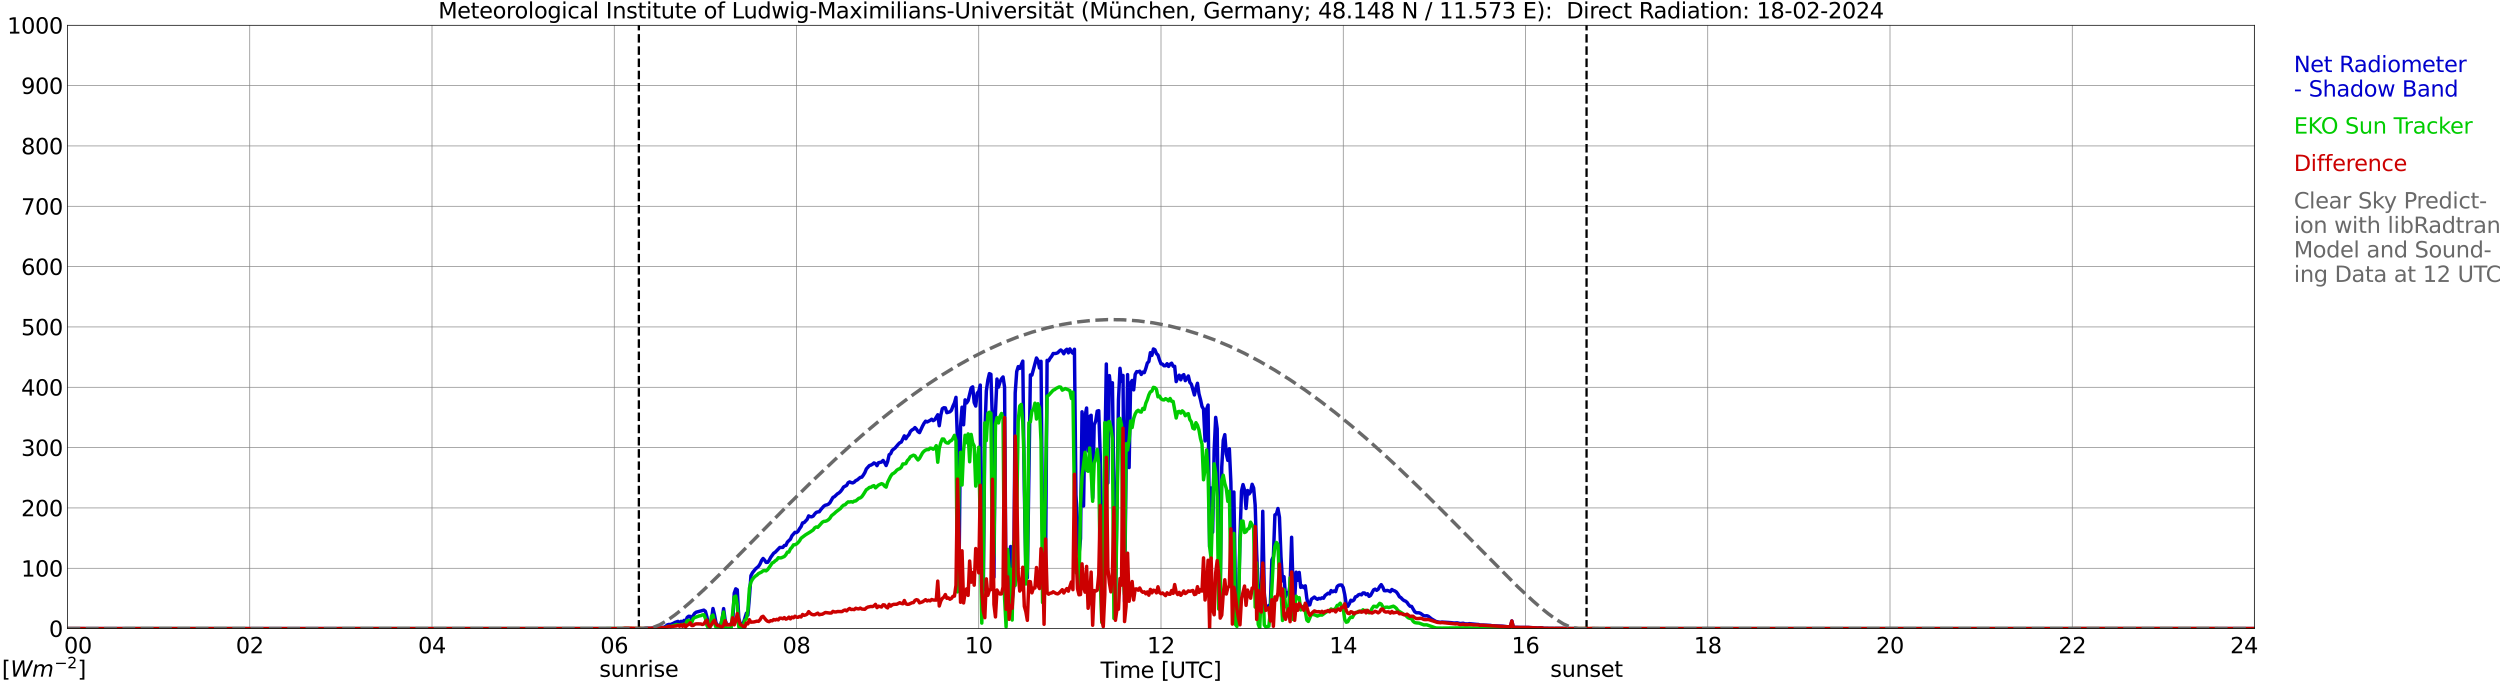 <?xml version="1.0" encoding="utf-8" standalone="no"?>
<!DOCTYPE svg PUBLIC "-//W3C//DTD SVG 1.1//EN"
  "http://www.w3.org/Graphics/SVG/1.1/DTD/svg11.dtd">
<svg xmlns:xlink="http://www.w3.org/1999/xlink" width="1085.4pt" height="296.64pt" viewBox="0 0 1085.4 296.64" xmlns="http://www.w3.org/2000/svg" version="1.1">
 <defs>
  <style type="text/css">*{stroke-linejoin: round; stroke-linecap: butt}</style>
 </defs>
 <g id="figure_1">
  <g id="patch_1">
   <path d="M 0 296.64 
L 1085.4 296.64 
L 1085.4 0 
L 0 0 
z
" style="fill: #ffffff"/>
  </g>
  <g id="axes_1">
   <g id="patch_2">
    <path d="M 29.306 272.909 
L 978.814 272.909 
L 978.814 10.976 
L 29.306 10.976 
z
" style="fill: #ffffff"/>
   </g>
   <g id="patch_3">
    <path d="M 978.814 272.909 
L 978.814 272.909 
L 978.814 10.976 
L 978.814 10.976 
z
" clip-path="url(#p14f4af844e)" style="fill: #d3d3d3; opacity: 0.25; stroke: #d3d3d3; stroke-linejoin: miter"/>
   </g>
   <g id="matplotlib.axis_1">
    <g id="xtick_1">
     <g id="line2d_1">
      <path d="M 29.306 272.909 
L 29.306 10.976 
" clip-path="url(#p14f4af844e)" style="fill: none; stroke: #808080; stroke-width: 0.3; stroke-linecap: square"/>
     </g>
     <g id="line2d_2"/>
     <g id="text_1">
      <!--    00 -->
      <g transform="translate(18.733 283.627) scale(0.095 -0.095)">
       <defs>
        <path id="DejaVuSans-20" transform="scale(0.016)"/>
        <path id="DejaVuSans-30" d="M 2034 4250 
Q 1547 4250 1301 3770 
Q 1056 3291 1056 2328 
Q 1056 1369 1301 889 
Q 1547 409 2034 409 
Q 2525 409 2770 889 
Q 3016 1369 3016 2328 
Q 3016 3291 2770 3770 
Q 2525 4250 2034 4250 
z
M 2034 4750 
Q 2819 4750 3233 4129 
Q 3647 3509 3647 2328 
Q 3647 1150 3233 529 
Q 2819 -91 2034 -91 
Q 1250 -91 836 529 
Q 422 1150 422 2328 
Q 422 3509 836 4129 
Q 1250 4750 2034 4750 
z
" transform="scale(0.016)"/>
       </defs>
       <use xlink:href="#DejaVuSans-20"/>
       <use xlink:href="#DejaVuSans-20" transform="translate(31.787 0)"/>
       <use xlink:href="#DejaVuSans-20" transform="translate(63.574 0)"/>
       <use xlink:href="#DejaVuSans-30" transform="translate(95.361 0)"/>
       <use xlink:href="#DejaVuSans-30" transform="translate(158.984 0)"/>
      </g>
     </g>
    </g>
    <g id="xtick_2">
     <g id="line2d_3">
      <path d="M 108.431 272.909 
L 108.431 10.976 
" clip-path="url(#p14f4af844e)" style="fill: none; stroke: #808080; stroke-width: 0.3; stroke-linecap: square"/>
     </g>
     <g id="line2d_4"/>
     <g id="text_2">
      <!-- 02 -->
      <g transform="translate(102.387 283.627) scale(0.095 -0.095)">
       <defs>
        <path id="DejaVuSans-32" d="M 1228 531 
L 3431 531 
L 3431 0 
L 469 0 
L 469 531 
Q 828 903 1448 1529 
Q 2069 2156 2228 2338 
Q 2531 2678 2651 2914 
Q 2772 3150 2772 3378 
Q 2772 3750 2511 3984 
Q 2250 4219 1831 4219 
Q 1534 4219 1204 4116 
Q 875 4013 500 3803 
L 500 4441 
Q 881 4594 1212 4672 
Q 1544 4750 1819 4750 
Q 2544 4750 2975 4387 
Q 3406 4025 3406 3419 
Q 3406 3131 3298 2873 
Q 3191 2616 2906 2266 
Q 2828 2175 2409 1742 
Q 1991 1309 1228 531 
z
" transform="scale(0.016)"/>
       </defs>
       <use xlink:href="#DejaVuSans-30"/>
       <use xlink:href="#DejaVuSans-32" transform="translate(63.623 0)"/>
      </g>
     </g>
    </g>
    <g id="xtick_3">
     <g id="line2d_5">
      <path d="M 187.557 272.909 
L 187.557 10.976 
" clip-path="url(#p14f4af844e)" style="fill: none; stroke: #808080; stroke-width: 0.3; stroke-linecap: square"/>
     </g>
     <g id="line2d_6"/>
     <g id="text_3">
      <!-- 04 -->
      <g transform="translate(181.513 283.627) scale(0.095 -0.095)">
       <defs>
        <path id="DejaVuSans-34" d="M 2419 4116 
L 825 1625 
L 2419 1625 
L 2419 4116 
z
M 2253 4666 
L 3047 4666 
L 3047 1625 
L 3713 1625 
L 3713 1100 
L 3047 1100 
L 3047 0 
L 2419 0 
L 2419 1100 
L 313 1100 
L 313 1709 
L 2253 4666 
z
" transform="scale(0.016)"/>
       </defs>
       <use xlink:href="#DejaVuSans-30"/>
       <use xlink:href="#DejaVuSans-34" transform="translate(63.623 0)"/>
      </g>
     </g>
    </g>
    <g id="xtick_4">
     <g id="line2d_7">
      <path d="M 266.683 272.909 
L 266.683 10.976 
" clip-path="url(#p14f4af844e)" style="fill: none; stroke: #808080; stroke-width: 0.3; stroke-linecap: square"/>
     </g>
     <g id="line2d_8"/>
     <g id="text_4">
      <!-- 06 -->
      <g transform="translate(260.638 283.627) scale(0.095 -0.095)">
       <defs>
        <path id="DejaVuSans-36" d="M 2113 2584 
Q 1688 2584 1439 2293 
Q 1191 2003 1191 1497 
Q 1191 994 1439 701 
Q 1688 409 2113 409 
Q 2538 409 2786 701 
Q 3034 994 3034 1497 
Q 3034 2003 2786 2293 
Q 2538 2584 2113 2584 
z
M 3366 4563 
L 3366 3988 
Q 3128 4100 2886 4159 
Q 2644 4219 2406 4219 
Q 1781 4219 1451 3797 
Q 1122 3375 1075 2522 
Q 1259 2794 1537 2939 
Q 1816 3084 2150 3084 
Q 2853 3084 3261 2657 
Q 3669 2231 3669 1497 
Q 3669 778 3244 343 
Q 2819 -91 2113 -91 
Q 1303 -91 875 529 
Q 447 1150 447 2328 
Q 447 3434 972 4092 
Q 1497 4750 2381 4750 
Q 2619 4750 2861 4703 
Q 3103 4656 3366 4563 
z
" transform="scale(0.016)"/>
       </defs>
       <use xlink:href="#DejaVuSans-30"/>
       <use xlink:href="#DejaVuSans-36" transform="translate(63.623 0)"/>
      </g>
     </g>
    </g>
    <g id="xtick_5">
     <g id="line2d_9">
      <path d="M 345.808 272.909 
L 345.808 10.976 
" clip-path="url(#p14f4af844e)" style="fill: none; stroke: #808080; stroke-width: 0.3; stroke-linecap: square"/>
     </g>
     <g id="line2d_10"/>
     <g id="text_5">
      <!-- 08 -->
      <g transform="translate(339.764 283.627) scale(0.095 -0.095)">
       <defs>
        <path id="DejaVuSans-38" d="M 2034 2216 
Q 1584 2216 1326 1975 
Q 1069 1734 1069 1313 
Q 1069 891 1326 650 
Q 1584 409 2034 409 
Q 2484 409 2743 651 
Q 3003 894 3003 1313 
Q 3003 1734 2745 1975 
Q 2488 2216 2034 2216 
z
M 1403 2484 
Q 997 2584 770 2862 
Q 544 3141 544 3541 
Q 544 4100 942 4425 
Q 1341 4750 2034 4750 
Q 2731 4750 3128 4425 
Q 3525 4100 3525 3541 
Q 3525 3141 3298 2862 
Q 3072 2584 2669 2484 
Q 3125 2378 3379 2068 
Q 3634 1759 3634 1313 
Q 3634 634 3220 271 
Q 2806 -91 2034 -91 
Q 1263 -91 848 271 
Q 434 634 434 1313 
Q 434 1759 690 2068 
Q 947 2378 1403 2484 
z
M 1172 3481 
Q 1172 3119 1398 2916 
Q 1625 2713 2034 2713 
Q 2441 2713 2670 2916 
Q 2900 3119 2900 3481 
Q 2900 3844 2670 4047 
Q 2441 4250 2034 4250 
Q 1625 4250 1398 4047 
Q 1172 3844 1172 3481 
z
" transform="scale(0.016)"/>
       </defs>
       <use xlink:href="#DejaVuSans-30"/>
       <use xlink:href="#DejaVuSans-38" transform="translate(63.623 0)"/>
      </g>
     </g>
    </g>
    <g id="xtick_6">
     <g id="line2d_11">
      <path d="M 424.934 272.909 
L 424.934 10.976 
" clip-path="url(#p14f4af844e)" style="fill: none; stroke: #808080; stroke-width: 0.3; stroke-linecap: square"/>
     </g>
     <g id="line2d_12"/>
     <g id="text_6">
      <!-- 10 -->
      <g transform="translate(418.89 283.627) scale(0.095 -0.095)">
       <defs>
        <path id="DejaVuSans-31" d="M 794 531 
L 1825 531 
L 1825 4091 
L 703 3866 
L 703 4441 
L 1819 4666 
L 2450 4666 
L 2450 531 
L 3481 531 
L 3481 0 
L 794 0 
L 794 531 
z
" transform="scale(0.016)"/>
       </defs>
       <use xlink:href="#DejaVuSans-31"/>
       <use xlink:href="#DejaVuSans-30" transform="translate(63.623 0)"/>
      </g>
     </g>
    </g>
    <g id="xtick_7">
     <g id="line2d_13">
      <path d="M 504.06 272.909 
L 504.06 10.976 
" clip-path="url(#p14f4af844e)" style="fill: none; stroke: #808080; stroke-width: 0.3; stroke-linecap: square"/>
     </g>
     <g id="line2d_14"/>
     <g id="text_7">
      <!-- 12 -->
      <g transform="translate(498.015 283.627) scale(0.095 -0.095)">
       <use xlink:href="#DejaVuSans-31"/>
       <use xlink:href="#DejaVuSans-32" transform="translate(63.623 0)"/>
      </g>
     </g>
    </g>
    <g id="xtick_8">
     <g id="line2d_15">
      <path d="M 583.185 272.909 
L 583.185 10.976 
" clip-path="url(#p14f4af844e)" style="fill: none; stroke: #808080; stroke-width: 0.3; stroke-linecap: square"/>
     </g>
     <g id="line2d_16"/>
     <g id="text_8">
      <!-- 14 -->
      <g transform="translate(577.141 283.627) scale(0.095 -0.095)">
       <use xlink:href="#DejaVuSans-31"/>
       <use xlink:href="#DejaVuSans-34" transform="translate(63.623 0)"/>
      </g>
     </g>
    </g>
    <g id="xtick_9">
     <g id="line2d_17">
      <path d="M 662.311 272.909 
L 662.311 10.976 
" clip-path="url(#p14f4af844e)" style="fill: none; stroke: #808080; stroke-width: 0.3; stroke-linecap: square"/>
     </g>
     <g id="line2d_18"/>
     <g id="text_9">
      <!-- 16 -->
      <g transform="translate(656.267 283.627) scale(0.095 -0.095)">
       <use xlink:href="#DejaVuSans-31"/>
       <use xlink:href="#DejaVuSans-36" transform="translate(63.623 0)"/>
      </g>
     </g>
    </g>
    <g id="xtick_10">
     <g id="line2d_19">
      <path d="M 741.437 272.909 
L 741.437 10.976 
" clip-path="url(#p14f4af844e)" style="fill: none; stroke: #808080; stroke-width: 0.3; stroke-linecap: square"/>
     </g>
     <g id="line2d_20"/>
     <g id="text_10">
      <!-- 18 -->
      <g transform="translate(735.392 283.627) scale(0.095 -0.095)">
       <use xlink:href="#DejaVuSans-31"/>
       <use xlink:href="#DejaVuSans-38" transform="translate(63.623 0)"/>
      </g>
     </g>
    </g>
    <g id="xtick_11">
     <g id="line2d_21">
      <path d="M 820.562 272.909 
L 820.562 10.976 
" clip-path="url(#p14f4af844e)" style="fill: none; stroke: #808080; stroke-width: 0.3; stroke-linecap: square"/>
     </g>
     <g id="line2d_22"/>
     <g id="text_11">
      <!-- 20 -->
      <g transform="translate(814.518 283.627) scale(0.095 -0.095)">
       <use xlink:href="#DejaVuSans-32"/>
       <use xlink:href="#DejaVuSans-30" transform="translate(63.623 0)"/>
      </g>
     </g>
    </g>
    <g id="xtick_12">
     <g id="line2d_23">
      <path d="M 899.688 272.909 
L 899.688 10.976 
" clip-path="url(#p14f4af844e)" style="fill: none; stroke: #808080; stroke-width: 0.3; stroke-linecap: square"/>
     </g>
     <g id="line2d_24"/>
     <g id="text_12">
      <!-- 22 -->
      <g transform="translate(893.644 283.627) scale(0.095 -0.095)">
       <use xlink:href="#DejaVuSans-32"/>
       <use xlink:href="#DejaVuSans-32" transform="translate(63.623 0)"/>
      </g>
     </g>
    </g>
    <g id="xtick_13">
     <g id="line2d_25">
      <path d="M 978.814 272.909 
L 978.814 10.976 
" clip-path="url(#p14f4af844e)" style="fill: none; stroke: #808080; stroke-width: 0.3; stroke-linecap: square"/>
     </g>
     <g id="line2d_26"/>
     <g id="text_13">
      <!-- 24    -->
      <g transform="translate(968.241 283.627) scale(0.095 -0.095)">
       <use xlink:href="#DejaVuSans-32"/>
       <use xlink:href="#DejaVuSans-34" transform="translate(63.623 0)"/>
       <use xlink:href="#DejaVuSans-20" transform="translate(127.246 0)"/>
       <use xlink:href="#DejaVuSans-20" transform="translate(159.033 0)"/>
       <use xlink:href="#DejaVuSans-20" transform="translate(190.82 0)"/>
      </g>
     </g>
    </g>
    <g id="text_14">
     <!-- Time [UTC] -->
     <g transform="translate(477.806 294.322) scale(0.095 -0.095)">
      <defs>
       <path id="DejaVuSans-54" d="M -19 4666 
L 3928 4666 
L 3928 4134 
L 2272 4134 
L 2272 0 
L 1638 0 
L 1638 4134 
L -19 4134 
L -19 4666 
z
" transform="scale(0.016)"/>
       <path id="DejaVuSans-69" d="M 603 3500 
L 1178 3500 
L 1178 0 
L 603 0 
L 603 3500 
z
M 603 4863 
L 1178 4863 
L 1178 4134 
L 603 4134 
L 603 4863 
z
" transform="scale(0.016)"/>
       <path id="DejaVuSans-6d" d="M 3328 2828 
Q 3544 3216 3844 3400 
Q 4144 3584 4550 3584 
Q 5097 3584 5394 3201 
Q 5691 2819 5691 2113 
L 5691 0 
L 5113 0 
L 5113 2094 
Q 5113 2597 4934 2840 
Q 4756 3084 4391 3084 
Q 3944 3084 3684 2787 
Q 3425 2491 3425 1978 
L 3425 0 
L 2847 0 
L 2847 2094 
Q 2847 2600 2669 2842 
Q 2491 3084 2119 3084 
Q 1678 3084 1418 2786 
Q 1159 2488 1159 1978 
L 1159 0 
L 581 0 
L 581 3500 
L 1159 3500 
L 1159 2956 
Q 1356 3278 1631 3431 
Q 1906 3584 2284 3584 
Q 2666 3584 2933 3390 
Q 3200 3197 3328 2828 
z
" transform="scale(0.016)"/>
       <path id="DejaVuSans-65" d="M 3597 1894 
L 3597 1613 
L 953 1613 
Q 991 1019 1311 708 
Q 1631 397 2203 397 
Q 2534 397 2845 478 
Q 3156 559 3463 722 
L 3463 178 
Q 3153 47 2828 -22 
Q 2503 -91 2169 -91 
Q 1331 -91 842 396 
Q 353 884 353 1716 
Q 353 2575 817 3079 
Q 1281 3584 2069 3584 
Q 2775 3584 3186 3129 
Q 3597 2675 3597 1894 
z
M 3022 2063 
Q 3016 2534 2758 2815 
Q 2500 3097 2075 3097 
Q 1594 3097 1305 2825 
Q 1016 2553 972 2059 
L 3022 2063 
z
" transform="scale(0.016)"/>
       <path id="DejaVuSans-5b" d="M 550 4863 
L 1875 4863 
L 1875 4416 
L 1125 4416 
L 1125 -397 
L 1875 -397 
L 1875 -844 
L 550 -844 
L 550 4863 
z
" transform="scale(0.016)"/>
       <path id="DejaVuSans-55" d="M 556 4666 
L 1191 4666 
L 1191 1831 
Q 1191 1081 1462 751 
Q 1734 422 2344 422 
Q 2950 422 3222 751 
Q 3494 1081 3494 1831 
L 3494 4666 
L 4128 4666 
L 4128 1753 
Q 4128 841 3676 375 
Q 3225 -91 2344 -91 
Q 1459 -91 1007 375 
Q 556 841 556 1753 
L 556 4666 
z
" transform="scale(0.016)"/>
       <path id="DejaVuSans-43" d="M 4122 4306 
L 4122 3641 
Q 3803 3938 3442 4084 
Q 3081 4231 2675 4231 
Q 1875 4231 1450 3742 
Q 1025 3253 1025 2328 
Q 1025 1406 1450 917 
Q 1875 428 2675 428 
Q 3081 428 3442 575 
Q 3803 722 4122 1019 
L 4122 359 
Q 3791 134 3420 21 
Q 3050 -91 2638 -91 
Q 1578 -91 968 557 
Q 359 1206 359 2328 
Q 359 3453 968 4101 
Q 1578 4750 2638 4750 
Q 3056 4750 3426 4639 
Q 3797 4528 4122 4306 
z
" transform="scale(0.016)"/>
       <path id="DejaVuSans-5d" d="M 1947 4863 
L 1947 -844 
L 622 -844 
L 622 -397 
L 1369 -397 
L 1369 4416 
L 622 4416 
L 622 4863 
L 1947 4863 
z
" transform="scale(0.016)"/>
      </defs>
      <use xlink:href="#DejaVuSans-54"/>
      <use xlink:href="#DejaVuSans-69" transform="translate(57.959 0)"/>
      <use xlink:href="#DejaVuSans-6d" transform="translate(85.742 0)"/>
      <use xlink:href="#DejaVuSans-65" transform="translate(183.154 0)"/>
      <use xlink:href="#DejaVuSans-20" transform="translate(244.678 0)"/>
      <use xlink:href="#DejaVuSans-5b" transform="translate(276.465 0)"/>
      <use xlink:href="#DejaVuSans-55" transform="translate(315.479 0)"/>
      <use xlink:href="#DejaVuSans-54" transform="translate(388.672 0)"/>
      <use xlink:href="#DejaVuSans-43" transform="translate(443.881 0)"/>
      <use xlink:href="#DejaVuSans-5d" transform="translate(513.705 0)"/>
     </g>
    </g>
   </g>
   <g id="matplotlib.axis_2">
    <g id="ytick_1">
     <g id="line2d_27">
      <path d="M 29.306 272.909 
L 978.814 272.909 
" clip-path="url(#p14f4af844e)" style="fill: none; stroke: #808080; stroke-width: 0.3; stroke-linecap: square"/>
     </g>
     <g id="line2d_28"/>
     <g id="text_15">
      <!-- 0 -->
      <g transform="translate(21.261 276.518) scale(0.095 -0.095)">
       <use xlink:href="#DejaVuSans-30"/>
      </g>
     </g>
    </g>
    <g id="ytick_2">
     <g id="line2d_29">
      <path d="M 29.306 246.715 
L 978.814 246.715 
" clip-path="url(#p14f4af844e)" style="fill: none; stroke: #808080; stroke-width: 0.3; stroke-linecap: square"/>
     </g>
     <g id="line2d_30"/>
     <g id="text_16">
      <!-- 100 -->
      <g transform="translate(9.173 250.325) scale(0.095 -0.095)">
       <use xlink:href="#DejaVuSans-31"/>
       <use xlink:href="#DejaVuSans-30" transform="translate(63.623 0)"/>
       <use xlink:href="#DejaVuSans-30" transform="translate(127.246 0)"/>
      </g>
     </g>
    </g>
    <g id="ytick_3">
     <g id="line2d_31">
      <path d="M 29.306 220.522 
L 978.814 220.522 
" clip-path="url(#p14f4af844e)" style="fill: none; stroke: #808080; stroke-width: 0.3; stroke-linecap: square"/>
     </g>
     <g id="line2d_32"/>
     <g id="text_17">
      <!-- 200 -->
      <g transform="translate(9.173 224.131) scale(0.095 -0.095)">
       <use xlink:href="#DejaVuSans-32"/>
       <use xlink:href="#DejaVuSans-30" transform="translate(63.623 0)"/>
       <use xlink:href="#DejaVuSans-30" transform="translate(127.246 0)"/>
      </g>
     </g>
    </g>
    <g id="ytick_4">
     <g id="line2d_33">
      <path d="M 29.306 194.329 
L 978.814 194.329 
" clip-path="url(#p14f4af844e)" style="fill: none; stroke: #808080; stroke-width: 0.3; stroke-linecap: square"/>
     </g>
     <g id="line2d_34"/>
     <g id="text_18">
      <!-- 300 -->
      <g transform="translate(9.173 197.938) scale(0.095 -0.095)">
       <defs>
        <path id="DejaVuSans-33" d="M 2597 2516 
Q 3050 2419 3304 2112 
Q 3559 1806 3559 1356 
Q 3559 666 3084 287 
Q 2609 -91 1734 -91 
Q 1441 -91 1130 -33 
Q 819 25 488 141 
L 488 750 
Q 750 597 1062 519 
Q 1375 441 1716 441 
Q 2309 441 2620 675 
Q 2931 909 2931 1356 
Q 2931 1769 2642 2001 
Q 2353 2234 1838 2234 
L 1294 2234 
L 1294 2753 
L 1863 2753 
Q 2328 2753 2575 2939 
Q 2822 3125 2822 3475 
Q 2822 3834 2567 4026 
Q 2313 4219 1838 4219 
Q 1578 4219 1281 4162 
Q 984 4106 628 3988 
L 628 4550 
Q 988 4650 1302 4700 
Q 1616 4750 1894 4750 
Q 2613 4750 3031 4423 
Q 3450 4097 3450 3541 
Q 3450 3153 3228 2886 
Q 3006 2619 2597 2516 
z
" transform="scale(0.016)"/>
       </defs>
       <use xlink:href="#DejaVuSans-33"/>
       <use xlink:href="#DejaVuSans-30" transform="translate(63.623 0)"/>
       <use xlink:href="#DejaVuSans-30" transform="translate(127.246 0)"/>
      </g>
     </g>
    </g>
    <g id="ytick_5">
     <g id="line2d_35">
      <path d="M 29.306 168.136 
L 978.814 168.136 
" clip-path="url(#p14f4af844e)" style="fill: none; stroke: #808080; stroke-width: 0.3; stroke-linecap: square"/>
     </g>
     <g id="line2d_36"/>
     <g id="text_19">
      <!-- 400 -->
      <g transform="translate(9.173 171.745) scale(0.095 -0.095)">
       <use xlink:href="#DejaVuSans-34"/>
       <use xlink:href="#DejaVuSans-30" transform="translate(63.623 0)"/>
       <use xlink:href="#DejaVuSans-30" transform="translate(127.246 0)"/>
      </g>
     </g>
    </g>
    <g id="ytick_6">
     <g id="line2d_37">
      <path d="M 29.306 141.942 
L 978.814 141.942 
" clip-path="url(#p14f4af844e)" style="fill: none; stroke: #808080; stroke-width: 0.3; stroke-linecap: square"/>
     </g>
     <g id="line2d_38"/>
     <g id="text_20">
      <!-- 500 -->
      <g transform="translate(9.173 145.551) scale(0.095 -0.095)">
       <defs>
        <path id="DejaVuSans-35" d="M 691 4666 
L 3169 4666 
L 3169 4134 
L 1269 4134 
L 1269 2991 
Q 1406 3038 1543 3061 
Q 1681 3084 1819 3084 
Q 2600 3084 3056 2656 
Q 3513 2228 3513 1497 
Q 3513 744 3044 326 
Q 2575 -91 1722 -91 
Q 1428 -91 1123 -41 
Q 819 9 494 109 
L 494 744 
Q 775 591 1075 516 
Q 1375 441 1709 441 
Q 2250 441 2565 725 
Q 2881 1009 2881 1497 
Q 2881 1984 2565 2268 
Q 2250 2553 1709 2553 
Q 1456 2553 1204 2497 
Q 953 2441 691 2322 
L 691 4666 
z
" transform="scale(0.016)"/>
       </defs>
       <use xlink:href="#DejaVuSans-35"/>
       <use xlink:href="#DejaVuSans-30" transform="translate(63.623 0)"/>
       <use xlink:href="#DejaVuSans-30" transform="translate(127.246 0)"/>
      </g>
     </g>
    </g>
    <g id="ytick_7">
     <g id="line2d_39">
      <path d="M 29.306 115.749 
L 978.814 115.749 
" clip-path="url(#p14f4af844e)" style="fill: none; stroke: #808080; stroke-width: 0.3; stroke-linecap: square"/>
     </g>
     <g id="line2d_40"/>
     <g id="text_21">
      <!-- 600 -->
      <g transform="translate(9.173 119.358) scale(0.095 -0.095)">
       <use xlink:href="#DejaVuSans-36"/>
       <use xlink:href="#DejaVuSans-30" transform="translate(63.623 0)"/>
       <use xlink:href="#DejaVuSans-30" transform="translate(127.246 0)"/>
      </g>
     </g>
    </g>
    <g id="ytick_8">
     <g id="line2d_41">
      <path d="M 29.306 89.556 
L 978.814 89.556 
" clip-path="url(#p14f4af844e)" style="fill: none; stroke: #808080; stroke-width: 0.3; stroke-linecap: square"/>
     </g>
     <g id="line2d_42"/>
     <g id="text_22">
      <!-- 700 -->
      <g transform="translate(9.173 93.165) scale(0.095 -0.095)">
       <defs>
        <path id="DejaVuSans-37" d="M 525 4666 
L 3525 4666 
L 3525 4397 
L 1831 0 
L 1172 0 
L 2766 4134 
L 525 4134 
L 525 4666 
z
" transform="scale(0.016)"/>
       </defs>
       <use xlink:href="#DejaVuSans-37"/>
       <use xlink:href="#DejaVuSans-30" transform="translate(63.623 0)"/>
       <use xlink:href="#DejaVuSans-30" transform="translate(127.246 0)"/>
      </g>
     </g>
    </g>
    <g id="ytick_9">
     <g id="line2d_43">
      <path d="M 29.306 63.362 
L 978.814 63.362 
" clip-path="url(#p14f4af844e)" style="fill: none; stroke: #808080; stroke-width: 0.3; stroke-linecap: square"/>
     </g>
     <g id="line2d_44"/>
     <g id="text_23">
      <!-- 800 -->
      <g transform="translate(9.173 66.972) scale(0.095 -0.095)">
       <use xlink:href="#DejaVuSans-38"/>
       <use xlink:href="#DejaVuSans-30" transform="translate(63.623 0)"/>
       <use xlink:href="#DejaVuSans-30" transform="translate(127.246 0)"/>
      </g>
     </g>
    </g>
    <g id="ytick_10">
     <g id="line2d_45">
      <path d="M 29.306 37.169 
L 978.814 37.169 
" clip-path="url(#p14f4af844e)" style="fill: none; stroke: #808080; stroke-width: 0.3; stroke-linecap: square"/>
     </g>
     <g id="line2d_46"/>
     <g id="text_24">
      <!-- 900 -->
      <g transform="translate(9.173 40.778) scale(0.095 -0.095)">
       <defs>
        <path id="DejaVuSans-39" d="M 703 97 
L 703 672 
Q 941 559 1184 500 
Q 1428 441 1663 441 
Q 2288 441 2617 861 
Q 2947 1281 2994 2138 
Q 2813 1869 2534 1725 
Q 2256 1581 1919 1581 
Q 1219 1581 811 2004 
Q 403 2428 403 3163 
Q 403 3881 828 4315 
Q 1253 4750 1959 4750 
Q 2769 4750 3195 4129 
Q 3622 3509 3622 2328 
Q 3622 1225 3098 567 
Q 2575 -91 1691 -91 
Q 1453 -91 1209 -44 
Q 966 3 703 97 
z
M 1959 2075 
Q 2384 2075 2632 2365 
Q 2881 2656 2881 3163 
Q 2881 3666 2632 3958 
Q 2384 4250 1959 4250 
Q 1534 4250 1286 3958 
Q 1038 3666 1038 3163 
Q 1038 2656 1286 2365 
Q 1534 2075 1959 2075 
z
" transform="scale(0.016)"/>
       </defs>
       <use xlink:href="#DejaVuSans-39"/>
       <use xlink:href="#DejaVuSans-30" transform="translate(63.623 0)"/>
       <use xlink:href="#DejaVuSans-30" transform="translate(127.246 0)"/>
      </g>
     </g>
    </g>
    <g id="ytick_11">
     <g id="line2d_47">
      <path d="M 29.306 10.976 
L 978.814 10.976 
" clip-path="url(#p14f4af844e)" style="fill: none; stroke: #808080; stroke-width: 0.3; stroke-linecap: square"/>
     </g>
     <g id="line2d_48"/>
     <g id="text_25">
      <!-- 1000 -->
      <g transform="translate(3.128 14.585) scale(0.095 -0.095)">
       <use xlink:href="#DejaVuSans-31"/>
       <use xlink:href="#DejaVuSans-30" transform="translate(63.623 0)"/>
       <use xlink:href="#DejaVuSans-30" transform="translate(127.246 0)"/>
       <use xlink:href="#DejaVuSans-30" transform="translate(190.869 0)"/>
      </g>
     </g>
    </g>
   </g>
   <g id="line2d_49">
    <path d="M 277.365 272.909 
L 277.365 10.976 
" clip-path="url(#p14f4af844e)" style="fill: none; stroke-dasharray: 3.7,1.6; stroke-dashoffset: 0; stroke: #000000"/>
   </g>
   <g id="line2d_50">
    <path d="M 688.818 272.909 
L 688.818 10.976 
" clip-path="url(#p14f4af844e)" style="fill: none; stroke-dasharray: 3.7,1.6; stroke-dashoffset: 0; stroke: #000000"/>
   </g>
   <g id="line2d_51">
    <path d="M 29.306 272.909 
L 269.98 272.909 
L 271.298 273.121 
L 273.936 273.09 
L 276.573 272.987 
L 277.233 272.935 
L 277.892 273.037 
L 280.53 272.78 
L 282.508 272.788 
L 283.827 272.684 
L 285.805 272.576 
L 287.124 272.406 
L 288.442 272.333 
L 289.761 271.285 
L 290.42 271.101 
L 291.08 271.159 
L 292.399 270.606 
L 293.058 270.229 
L 294.377 269.781 
L 295.036 270.337 
L 295.696 269.766 
L 296.355 270.064 
L 297.014 269.333 
L 297.674 270.072 
L 298.333 268.06 
L 298.992 267.56 
L 299.652 267.618 
L 300.311 268.925 
L 300.971 267.238 
L 301.63 266.253 
L 302.289 265.779 
L 305.586 264.899 
L 306.246 265.389 
L 306.905 267.783 
L 307.564 271.293 
L 308.224 271.502 
L 308.883 269.257 
L 309.543 264.205 
L 310.202 266.934 
L 310.861 270.397 
L 311.521 271.513 
L 312.18 271.534 
L 312.839 271.308 
L 313.499 269.079 
L 314.158 264.239 
L 314.818 269.116 
L 315.477 271.185 
L 316.136 271.227 
L 316.796 271.112 
L 317.455 270.871 
L 318.114 270.101 
L 318.774 257.546 
L 319.433 255.647 
L 320.093 256.074 
L 320.752 268.482 
L 321.411 270.897 
L 322.071 271.039 
L 322.73 270.512 
L 324.049 266.245 
L 324.708 267.055 
L 325.368 259.225 
L 326.027 249.937 
L 326.686 248.672 
L 328.005 247.011 
L 329.324 245.875 
L 329.983 244.853 
L 330.643 243.35 
L 331.302 242.47 
L 331.961 243.19 
L 332.621 244.169 
L 333.28 244.141 
L 333.94 243.268 
L 334.599 241.99 
L 335.918 240.167 
L 336.577 239.753 
L 338.555 237.684 
L 339.874 237.655 
L 340.533 236.833 
L 341.193 236.759 
L 341.852 235.35 
L 343.171 234.075 
L 343.83 232.616 
L 345.149 231.117 
L 345.808 231.217 
L 346.468 230.69 
L 347.127 229.535 
L 347.787 228.634 
L 348.446 227.023 
L 349.105 226.903 
L 350.424 225.486 
L 351.083 223.98 
L 351.743 224.304 
L 352.402 224.378 
L 353.062 224.064 
L 353.721 223.152 
L 354.38 222.463 
L 355.04 222.248 
L 355.699 222.178 
L 356.359 221.235 
L 357.677 219.755 
L 358.337 219.33 
L 358.996 219.197 
L 359.655 218.893 
L 360.315 218.267 
L 361.634 215.954 
L 362.293 215.64 
L 363.612 214.375 
L 364.271 214 
L 364.93 213.371 
L 365.59 212.52 
L 366.249 211.436 
L 367.568 210.749 
L 368.227 209.573 
L 368.887 209.225 
L 369.546 209.518 
L 370.206 209.66 
L 370.865 209.325 
L 371.524 208.664 
L 372.184 208.371 
L 373.502 207.255 
L 374.162 207.164 
L 374.821 206.273 
L 375.481 205.178 
L 376.14 203.591 
L 377.459 202.121 
L 378.118 201.93 
L 378.777 201.553 
L 379.437 200.985 
L 380.096 201.288 
L 380.756 202.161 
L 381.415 200.88 
L 382.734 200.613 
L 383.393 199.903 
L 384.053 200.814 
L 384.712 202.111 
L 385.371 200.398 
L 386.031 197.433 
L 386.69 196.985 
L 387.349 195.521 
L 388.668 194.447 
L 389.987 192.88 
L 390.646 192.231 
L 391.306 191.93 
L 392.624 189.226 
L 393.284 190.484 
L 393.943 189.436 
L 394.603 188.729 
L 395.262 187.34 
L 395.921 186.683 
L 396.581 186.332 
L 397.24 185.643 
L 397.899 186.34 
L 398.559 187.369 
L 399.218 187.825 
L 400.537 184.978 
L 401.196 183.76 
L 401.856 182.859 
L 402.515 183.205 
L 403.834 182.513 
L 404.493 182.018 
L 405.153 182.626 
L 405.812 182.249 
L 407.131 180.072 
L 407.79 184.829 
L 408.45 180.25 
L 409.109 177.463 
L 409.768 177.023 
L 410.428 177.091 
L 411.087 179.163 
L 412.406 178.791 
L 413.065 178.157 
L 413.725 176.331 
L 414.384 174.914 
L 415.043 172.512 
L 415.703 192.071 
L 416.362 248.947 
L 417.022 184.98 
L 417.681 176.782 
L 418.34 184.425 
L 419 173.61 
L 419.659 174.941 
L 420.318 173.964 
L 421.637 168.463 
L 422.297 167.955 
L 422.956 174.749 
L 423.615 176.292 
L 424.275 170.668 
L 424.934 169.972 
L 425.593 167.182 
L 426.253 254.12 
L 426.912 256.195 
L 427.572 188.346 
L 428.231 169.697 
L 428.89 165.008 
L 429.55 162.211 
L 430.209 162.52 
L 430.869 183.084 
L 431.528 250.579 
L 432.187 179.105 
L 432.847 164.563 
L 433.506 168.062 
L 434.165 165.791 
L 434.825 164.45 
L 435.484 163.659 
L 436.144 168.067 
L 436.803 263.757 
L 437.462 261.025 
L 438.122 242.752 
L 438.781 237.273 
L 439.44 260.367 
L 440.1 254.786 
L 440.759 170.582 
L 441.419 161.304 
L 442.078 159.167 
L 442.737 159.95 
L 444.056 156.783 
L 444.716 212.274 
L 445.375 246.207 
L 446.034 250.838 
L 447.353 162.769 
L 448.012 162.863 
L 449.991 155.427 
L 450.65 156.498 
L 451.309 159.775 
L 451.969 156.862 
L 452.628 230.604 
L 453.287 240.898 
L 453.947 245.497 
L 454.606 156.448 
L 455.266 156.668 
L 455.925 155.516 
L 456.584 154.68 
L 457.244 153.47 
L 457.903 153.509 
L 458.563 153.41 
L 459.222 153.163 
L 459.881 152.464 
L 460.541 151.951 
L 461.2 152.498 
L 461.859 153.593 
L 462.519 152.181 
L 463.178 151.642 
L 463.838 153.203 
L 464.497 151.479 
L 465.156 152.763 
L 465.816 153.376 
L 466.475 151.629 
L 467.134 214.885 
L 467.794 226.114 
L 468.453 240.804 
L 469.113 233.818 
L 469.772 178.786 
L 470.431 219.679 
L 471.091 180.575 
L 471.75 177.146 
L 472.409 195.785 
L 473.069 180.845 
L 473.728 180.297 
L 474.388 216.177 
L 475.047 184.47 
L 475.706 182.822 
L 476.366 178.495 
L 477.025 178.301 
L 477.685 197.82 
L 478.344 266.376 
L 479.003 254.558 
L 479.663 198.368 
L 480.322 158.035 
L 480.981 209.72 
L 481.641 163.072 
L 482.3 169.492 
L 482.96 166.184 
L 484.278 261.837 
L 485.597 173.66 
L 486.256 159.911 
L 486.916 165.579 
L 487.575 163.004 
L 488.235 261.169 
L 488.894 202.252 
L 489.553 162.645 
L 490.213 202.994 
L 490.872 166.292 
L 491.532 165.176 
L 492.191 169.264 
L 492.85 162.546 
L 493.51 161.344 
L 494.169 161.467 
L 494.828 161.142 
L 495.488 162.572 
L 496.147 161.561 
L 496.807 161.784 
L 497.466 159.95 
L 498.125 157.622 
L 498.785 156.948 
L 499.444 153.119 
L 500.103 154.277 
L 500.763 151.503 
L 501.422 151.859 
L 502.082 153.53 
L 502.741 154.127 
L 503.4 156.27 
L 504.06 157.962 
L 504.719 158.072 
L 505.379 158.813 
L 506.038 158.774 
L 506.697 157.907 
L 507.357 159.096 
L 508.016 158.122 
L 508.675 157.687 
L 509.335 159.012 
L 509.994 159.041 
L 510.654 165.673 
L 511.313 164.026 
L 511.972 162.889 
L 512.632 164.903 
L 513.291 163.148 
L 513.95 162.653 
L 514.61 165.262 
L 515.929 163.232 
L 516.588 166.027 
L 517.247 166.818 
L 518.566 171.475 
L 519.226 168.515 
L 519.885 166.407 
L 520.544 170.967 
L 521.204 173.466 
L 521.863 176.486 
L 522.522 177.591 
L 523.182 191.448 
L 523.841 177.646 
L 524.501 175.86 
L 525.16 237.262 
L 525.819 211.865 
L 526.479 231.049 
L 527.138 195.382 
L 527.797 181.214 
L 528.457 186.185 
L 529.116 241.136 
L 529.776 254.759 
L 530.435 202.755 
L 531.094 191.115 
L 531.754 188.716 
L 532.413 197.111 
L 533.073 199.884 
L 533.732 194.806 
L 534.391 209.34 
L 535.051 246.383 
L 535.71 213.618 
L 536.369 256.962 
L 537.029 263.56 
L 537.688 262.19 
L 538.348 233.43 
L 539.007 213.214 
L 539.666 210.385 
L 540.326 212.727 
L 540.985 220.763 
L 541.644 212.96 
L 542.304 214.453 
L 542.963 213.51 
L 543.623 210.267 
L 544.282 211.86 
L 544.941 219.296 
L 545.601 240.413 
L 546.26 254.456 
L 546.919 264.412 
L 547.579 264.053 
L 548.238 221.981 
L 548.898 257.381 
L 549.557 264.289 
L 550.876 262.885 
L 551.535 262.528 
L 552.195 243.088 
L 552.854 241.655 
L 553.513 223.54 
L 554.173 223.139 
L 554.832 220.774 
L 555.491 224.59 
L 556.151 241.679 
L 556.81 252.198 
L 557.47 250.388 
L 558.129 258.992 
L 558.788 257.337 
L 559.448 257.905 
L 560.107 253.864 
L 560.766 233.268 
L 561.426 256.624 
L 562.085 260.483 
L 562.745 248.421 
L 563.404 251.946 
L 564.063 248.523 
L 564.723 255.021 
L 565.382 254.364 
L 566.042 255.16 
L 566.701 254.351 
L 567.36 259.765 
L 568.02 262.743 
L 568.679 262.581 
L 569.338 260.192 
L 570.657 259.218 
L 571.317 259.804 
L 571.976 260.192 
L 572.635 259.794 
L 573.295 259.954 
L 573.954 259.55 
L 574.613 259.731 
L 575.273 258.565 
L 576.592 257.562 
L 577.251 257.816 
L 577.91 256.397 
L 578.57 256.944 
L 579.229 256.551 
L 579.889 256.863 
L 580.548 254.647 
L 581.207 254.11 
L 581.867 253.979 
L 582.526 253.997 
L 583.185 255.113 
L 583.845 258.225 
L 584.504 262.392 
L 585.164 263.243 
L 585.823 262.141 
L 586.482 260.603 
L 587.142 260.936 
L 587.801 260.501 
L 588.46 259.144 
L 589.12 258.914 
L 589.779 258.254 
L 590.439 258.023 
L 591.098 258.259 
L 591.757 257.439 
L 592.417 257.442 
L 593.076 258.151 
L 593.736 257.78 
L 594.395 258.914 
L 595.054 258.51 
L 596.373 256.069 
L 597.032 255.778 
L 597.692 256.294 
L 598.351 255.852 
L 599.011 254.649 
L 599.67 253.83 
L 600.329 254.896 
L 600.989 256.452 
L 601.648 256.472 
L 602.307 256.336 
L 602.967 256.541 
L 603.626 256.907 
L 604.286 255.938 
L 604.945 256.357 
L 605.604 256.583 
L 606.264 257.03 
L 606.923 257.934 
L 607.582 259.092 
L 608.242 259.49 
L 608.901 260.213 
L 609.561 260.732 
L 610.22 260.986 
L 610.879 261.525 
L 611.539 262.528 
L 612.198 263.22 
L 612.858 263.283 
L 614.176 265.543 
L 614.836 266.023 
L 616.154 266.067 
L 616.814 266.345 
L 618.133 267.322 
L 618.792 267.392 
L 619.451 267.317 
L 620.111 267.552 
L 621.429 268.639 
L 623.408 269.802 
L 624.726 270.111 
L 625.386 270.164 
L 626.045 270.075 
L 628.683 270.227 
L 630.001 270.334 
L 631.32 270.496 
L 632.639 270.41 
L 633.958 270.727 
L 635.276 270.588 
L 635.936 270.832 
L 637.255 270.897 
L 637.914 270.766 
L 641.211 271.088 
L 641.87 271.12 
L 642.53 271.356 
L 643.848 271.371 
L 647.145 271.526 
L 647.805 271.688 
L 652.42 271.874 
L 654.399 272.105 
L 655.717 272.168 
L 656.377 269.601 
L 657.036 272.343 
L 658.355 272.39 
L 659.674 272.403 
L 660.992 272.416 
L 662.311 272.419 
L 663.63 272.422 
L 667.586 272.652 
L 668.905 272.587 
L 669.564 272.618 
L 670.224 272.783 
L 674.839 272.841 
L 676.158 272.812 
L 678.136 272.828 
L 686.049 272.977 
L 700.555 272.909 
L 978.154 272.909 
L 978.154 272.909 
" clip-path="url(#p14f4af844e)" style="fill: none; stroke: #0000cc; stroke-width: 1.5; stroke-linecap: square"/>
   </g>
   <g id="line2d_52">
    <path d="M 28.646 272.943 
L 62.275 272.919 
L 128.213 272.927 
L 221.845 272.913 
L 287.783 272.884 
L 288.442 272.681 
L 289.761 272.065 
L 291.08 272.024 
L 293.717 271.141 
L 295.696 271.379 
L 296.355 271.046 
L 297.014 271.129 
L 297.674 270.804 
L 298.333 269.528 
L 298.992 269.312 
L 299.652 270.138 
L 300.311 270.264 
L 300.971 268.577 
L 301.63 268.122 
L 303.608 267.4 
L 304.267 267.311 
L 304.927 266.963 
L 305.586 266.899 
L 306.246 268.431 
L 306.905 271.474 
L 307.564 272.746 
L 308.224 272.264 
L 308.883 267.589 
L 309.543 267.032 
L 310.202 270.559 
L 310.861 272.389 
L 311.521 272.825 
L 312.18 272.776 
L 312.839 272.216 
L 313.499 268.471 
L 314.158 265.717 
L 314.818 272.514 
L 315.477 272.785 
L 316.796 272.812 
L 317.455 272.55 
L 318.774 259.17 
L 319.433 258.79 
L 320.093 262.597 
L 320.752 272.164 
L 321.411 272.569 
L 322.071 272.491 
L 322.73 271.36 
L 323.39 269.22 
L 324.049 268.668 
L 324.708 265.011 
L 325.368 255.363 
L 326.027 252.721 
L 326.686 251.518 
L 327.346 250.702 
L 328.005 250.1 
L 328.665 249.656 
L 329.324 249.013 
L 330.643 248.367 
L 331.302 247.805 
L 331.961 247.705 
L 332.621 247.846 
L 333.28 247.306 
L 334.599 245.43 
L 335.258 244.426 
L 335.918 244.1 
L 336.577 243.474 
L 337.236 243.054 
L 337.896 242.134 
L 338.555 242.242 
L 339.215 242.175 
L 340.533 241.605 
L 341.193 240.855 
L 341.852 239.697 
L 342.512 239.678 
L 343.171 238.295 
L 343.83 237.606 
L 344.49 236.559 
L 345.149 236.484 
L 345.808 236.179 
L 346.468 235.589 
L 347.127 234.803 
L 347.787 233.674 
L 349.765 232.178 
L 351.743 230.973 
L 353.062 230.064 
L 353.721 229.174 
L 354.38 228.782 
L 355.04 228.95 
L 357.018 226.731 
L 357.677 226.366 
L 358.337 226.321 
L 358.996 226.078 
L 359.655 225.656 
L 360.315 225.006 
L 360.974 223.933 
L 362.293 222.874 
L 362.952 222.241 
L 364.93 220.744 
L 365.59 219.894 
L 366.249 219.302 
L 366.909 219.16 
L 367.568 218.434 
L 368.227 217.892 
L 368.887 217.965 
L 369.546 217.8 
L 370.206 218.013 
L 370.865 217.561 
L 371.524 217.5 
L 372.843 216.365 
L 373.502 216.17 
L 374.162 215.649 
L 374.821 214.715 
L 376.14 212.591 
L 376.799 212.202 
L 377.459 211.606 
L 378.118 211.547 
L 378.777 211.079 
L 379.437 210.844 
L 380.096 211.81 
L 381.415 210.615 
L 382.734 209.986 
L 383.393 210.238 
L 384.053 211.055 
L 384.712 211.489 
L 385.371 209.379 
L 386.69 206.737 
L 387.349 205.813 
L 388.009 205.463 
L 388.668 204.937 
L 389.328 204.154 
L 389.987 203.723 
L 390.646 203.468 
L 391.306 202.863 
L 391.965 201.427 
L 392.624 201.421 
L 393.284 201.264 
L 393.943 199.961 
L 394.603 199.309 
L 395.262 198.276 
L 396.581 197.626 
L 397.24 197.867 
L 397.899 198.898 
L 398.559 199.702 
L 399.218 199.003 
L 400.537 196.598 
L 401.196 195.886 
L 401.856 195.41 
L 402.515 195.194 
L 403.175 195.193 
L 403.834 194.544 
L 404.493 194.644 
L 405.153 195.032 
L 405.812 194.635 
L 406.471 193.488 
L 407.131 200.685 
L 407.79 194.64 
L 408.45 192.2 
L 409.109 190.574 
L 409.768 190.633 
L 410.428 191.87 
L 411.087 192.306 
L 411.746 192.365 
L 412.406 191.527 
L 413.065 191.275 
L 413.725 190.331 
L 414.384 189.011 
L 415.043 191.296 
L 415.703 256.983 
L 416.362 210.626 
L 417.022 196.401 
L 417.681 210.56 
L 418.34 195.557 
L 419 188.973 
L 419.659 192.191 
L 420.318 188.382 
L 420.978 200.486 
L 421.637 188.609 
L 422.297 192.278 
L 422.956 193.598 
L 423.615 211.044 
L 424.275 200.665 
L 424.934 194.168 
L 425.593 229.361 
L 426.253 270.528 
L 426.912 248.543 
L 427.572 183.604 
L 428.231 191.283 
L 428.89 179.446 
L 429.55 178.973 
L 430.209 179.426 
L 430.869 247.935 
L 431.528 240.062 
L 432.187 184.167 
L 432.847 181.319 
L 433.506 183.618 
L 434.165 180.789 
L 434.825 179.51 
L 435.484 181.737 
L 436.144 259.642 
L 436.803 272.152 
L 437.462 238.544 
L 438.122 246.766 
L 438.781 247.252 
L 439.44 269.193 
L 440.1 235.125 
L 440.759 254.156 
L 441.419 223.364 
L 442.078 182.483 
L 442.737 176.236 
L 443.397 175.579 
L 444.056 183.425 
L 444.716 202.6 
L 445.375 253.555 
L 446.034 247.256 
L 446.694 183.557 
L 447.353 183.122 
L 448.012 178.377 
L 448.672 177.875 
L 449.331 175.051 
L 449.991 181.932 
L 450.65 175.28 
L 451.309 177.155 
L 451.969 191.605 
L 452.628 261.572 
L 453.287 242.773 
L 454.606 172.031 
L 455.266 171.602 
L 457.244 169.435 
L 457.903 169.134 
L 458.563 168.616 
L 459.881 167.968 
L 460.541 168.103 
L 461.2 169.391 
L 462.519 168.704 
L 464.497 169.565 
L 465.156 173 
L 465.816 170.269 
L 466.475 218.62 
L 467.134 248.598 
L 467.794 243.492 
L 468.453 255.477 
L 469.113 219.036 
L 469.772 206.9 
L 471.091 196.384 
L 471.75 204.149 
L 472.409 204.605 
L 473.069 194.496 
L 473.728 204.818 
L 474.388 217.627 
L 475.047 200.982 
L 475.706 199.094 
L 476.366 195.152 
L 477.025 201.652 
L 477.685 251.249 
L 478.344 270.203 
L 479.003 253.701 
L 479.663 183.512 
L 480.322 232.394 
L 480.981 183.419 
L 481.641 182.998 
L 482.3 185.442 
L 482.96 190.463 
L 483.619 268.475 
L 484.278 265.441 
L 485.597 182.063 
L 486.256 181.654 
L 486.916 184.446 
L 487.575 249.999 
L 488.235 258.109 
L 488.894 192.665 
L 489.553 195.378 
L 490.213 191.14 
L 490.872 182.78 
L 491.532 185.61 
L 492.191 181.684 
L 492.85 179.736 
L 493.51 178.573 
L 494.169 178.125 
L 494.828 178.774 
L 495.488 178.918 
L 496.147 177.324 
L 496.807 177.751 
L 497.466 175.056 
L 498.125 173.535 
L 498.785 171.448 
L 499.444 170.129 
L 500.103 169.789 
L 500.763 168.172 
L 501.422 168.326 
L 502.082 169.036 
L 502.741 172.284 
L 503.4 171.955 
L 504.06 173.117 
L 504.719 173.543 
L 505.379 173.636 
L 506.038 173.086 
L 506.697 173.456 
L 507.357 174.035 
L 508.016 173.008 
L 508.675 174.215 
L 509.335 174.297 
L 510.654 181.476 
L 511.313 178.812 
L 511.972 178.613 
L 512.632 179.352 
L 513.291 178.376 
L 513.95 178.982 
L 514.61 180.484 
L 515.269 179.831 
L 515.929 179.603 
L 516.588 182.164 
L 517.247 183.151 
L 517.907 185.906 
L 518.566 186.241 
L 519.226 183.516 
L 519.885 184.601 
L 520.544 186.689 
L 521.204 190.405 
L 521.863 192.764 
L 522.522 208.295 
L 523.182 203.86 
L 523.841 195.351 
L 524.501 205.526 
L 525.16 237.382 
L 525.819 242.49 
L 527.138 201.379 
L 527.797 205.457 
L 528.457 215.702 
L 529.116 264.445 
L 529.776 259.306 
L 530.435 208.602 
L 531.094 206.33 
L 531.754 209.915 
L 532.413 212.123 
L 533.073 217.674 
L 533.732 213.273 
L 534.391 252.656 
L 535.051 244.431 
L 535.71 231.576 
L 536.369 271.128 
L 537.029 271.977 
L 537.688 266.778 
L 538.348 235.081 
L 539.007 226.221 
L 539.666 226.246 
L 540.326 231.202 
L 540.985 230.861 
L 541.644 229.687 
L 542.304 229.446 
L 542.963 226.708 
L 543.623 227.855 
L 544.282 229.424 
L 544.941 263.584 
L 545.601 244.392 
L 546.26 271.01 
L 546.919 272.619 
L 547.579 256.866 
L 548.238 250.436 
L 548.898 271.333 
L 549.557 272.207 
L 550.876 271.872 
L 551.535 265.833 
L 552.195 255.635 
L 552.854 242.653 
L 553.513 237.293 
L 554.173 235.517 
L 554.832 236.365 
L 555.491 252.612 
L 556.151 255.961 
L 556.81 269.379 
L 557.47 255.964 
L 558.129 263.005 
L 558.788 263.89 
L 559.448 266.51 
L 560.107 250.864 
L 560.766 257.831 
L 561.426 268.939 
L 562.745 258.85 
L 563.404 259.893 
L 564.063 259.475 
L 564.723 264.817 
L 565.382 263.477 
L 566.042 263.132 
L 566.701 265.377 
L 567.36 269.223 
L 568.02 269.805 
L 569.338 266.689 
L 570.657 266.896 
L 571.976 267.471 
L 572.635 267.173 
L 573.295 267.003 
L 573.954 267.05 
L 575.932 265.623 
L 576.592 265.427 
L 577.251 265.109 
L 577.91 264.394 
L 578.57 264.741 
L 579.229 264.642 
L 579.889 264.101 
L 580.548 262.851 
L 581.207 262.682 
L 581.867 261.9 
L 582.526 263.267 
L 583.185 264.33 
L 583.845 268.98 
L 584.504 270.147 
L 585.164 269.925 
L 585.823 268.633 
L 586.482 267.921 
L 587.142 268.069 
L 587.801 266.86 
L 588.46 266.113 
L 589.12 265.985 
L 589.779 265.428 
L 590.439 265.607 
L 591.098 265.368 
L 591.757 264.754 
L 592.417 265.236 
L 593.076 264.98 
L 593.736 265.697 
L 594.395 266.065 
L 595.054 265.442 
L 595.714 264.138 
L 596.373 263.221 
L 597.032 263.271 
L 597.692 263.537 
L 599.011 261.953 
L 599.67 262.26 
L 600.329 263.384 
L 600.989 263.912 
L 601.648 263.624 
L 602.307 263.6 
L 602.967 263.785 
L 604.945 263.17 
L 605.604 263.57 
L 606.264 264.133 
L 606.923 265.079 
L 609.561 266.732 
L 610.22 266.997 
L 610.879 267.782 
L 611.539 268.298 
L 612.858 268.672 
L 613.517 269.734 
L 614.176 270.266 
L 614.836 270.416 
L 616.154 270.532 
L 618.133 271.289 
L 619.451 271.273 
L 623.408 272.655 
L 626.045 272.697 
L 636.595 272.585 
L 639.892 272.667 
L 643.848 272.818 
L 650.442 272.885 
L 674.18 272.906 
L 978.154 272.925 
L 978.154 272.925 
" clip-path="url(#p14f4af844e)" style="fill: none; stroke: #00cc00; stroke-width: 1.5; stroke-linecap: square"/>
   </g>
   <g id="line2d_53">
    <path d="M 29.306 272.877 
L 41.834 272.908 
L 97.881 272.897 
L 269.98 272.906 
L 271.298 272.699 
L 273.936 272.73 
L 276.573 272.831 
L 277.233 272.883 
L 277.892 272.781 
L 279.211 272.885 
L 281.189 272.799 
L 282.508 272.789 
L 283.827 272.685 
L 285.805 272.595 
L 287.783 272.441 
L 288.442 272.56 
L 289.102 272.401 
L 290.42 271.935 
L 291.08 272.044 
L 293.717 271.754 
L 294.377 271.461 
L 295.036 271.896 
L 295.696 271.296 
L 296.355 271.927 
L 297.014 271.113 
L 297.674 272.177 
L 298.333 271.441 
L 298.992 271.157 
L 299.652 270.389 
L 300.311 271.57 
L 300.971 271.57 
L 301.63 271.04 
L 302.289 270.846 
L 304.267 270.884 
L 304.927 271.13 
L 305.586 270.909 
L 306.246 269.867 
L 306.905 269.217 
L 307.564 271.455 
L 308.224 272.147 
L 308.883 271.241 
L 309.543 270.081 
L 310.202 269.284 
L 310.861 270.916 
L 311.521 271.596 
L 312.18 271.666 
L 313.499 272.3 
L 314.158 271.431 
L 314.818 269.511 
L 315.477 271.309 
L 317.455 271.229 
L 318.114 268.189 
L 318.774 271.285 
L 319.433 269.767 
L 320.093 266.386 
L 320.752 269.227 
L 321.411 271.237 
L 322.071 271.456 
L 322.73 272.061 
L 323.39 272.205 
L 324.049 270.486 
L 324.708 270.866 
L 325.368 269.046 
L 326.027 270.125 
L 327.346 270.027 
L 328.665 269.675 
L 329.324 269.77 
L 329.983 269.066 
L 330.643 267.892 
L 331.302 267.573 
L 332.621 269.232 
L 333.28 269.743 
L 333.94 269.912 
L 334.599 269.469 
L 335.258 269.53 
L 335.918 268.976 
L 336.577 269.188 
L 337.236 268.877 
L 337.896 269.138 
L 338.555 268.351 
L 339.215 268.407 
L 339.874 268.634 
L 340.533 268.136 
L 341.193 268.813 
L 341.852 268.562 
L 342.512 267.942 
L 343.171 268.689 
L 343.83 267.918 
L 344.49 268.216 
L 345.149 267.542 
L 345.808 267.946 
L 346.468 268.01 
L 347.127 267.642 
L 347.787 267.869 
L 348.446 266.781 
L 349.105 267.172 
L 349.765 266.974 
L 350.424 266.653 
L 351.083 265.542 
L 351.743 266.241 
L 352.402 266.708 
L 353.062 266.908 
L 353.721 266.886 
L 355.04 266.208 
L 355.699 266.899 
L 356.359 266.722 
L 357.018 266.671 
L 358.337 265.918 
L 360.315 266.169 
L 360.974 266.127 
L 361.634 265.427 
L 362.293 265.674 
L 362.952 265.692 
L 363.612 265.503 
L 365.59 265.535 
L 366.249 265.042 
L 366.909 264.841 
L 367.568 265.225 
L 368.227 264.591 
L 368.887 264.169 
L 369.546 264.627 
L 370.206 264.556 
L 370.865 264.673 
L 371.524 264.073 
L 372.184 264.286 
L 372.843 264.367 
L 373.502 263.994 
L 374.162 264.423 
L 375.481 264.528 
L 376.14 263.909 
L 376.799 263.567 
L 378.118 263.292 
L 378.777 263.383 
L 379.437 263.049 
L 380.096 262.387 
L 380.756 263.803 
L 381.415 263.174 
L 382.734 263.536 
L 383.393 262.573 
L 384.053 262.669 
L 384.712 263.531 
L 385.371 263.927 
L 386.031 262.379 
L 386.69 263.156 
L 387.349 262.616 
L 388.009 262.377 
L 389.328 262.35 
L 390.646 261.672 
L 391.306 261.975 
L 391.965 262.143 
L 392.624 260.714 
L 393.284 262.128 
L 393.943 262.384 
L 394.603 262.328 
L 395.921 261.696 
L 396.581 261.615 
L 397.24 260.685 
L 397.899 260.35 
L 398.559 260.576 
L 399.218 261.731 
L 400.537 261.289 
L 401.856 260.357 
L 402.515 260.919 
L 403.175 260.624 
L 403.834 260.878 
L 404.493 260.283 
L 405.153 260.502 
L 406.471 260.543 
L 407.131 252.296 
L 407.79 263.098 
L 408.45 260.959 
L 409.109 259.798 
L 409.768 259.299 
L 410.428 258.13 
L 411.087 259.766 
L 411.746 259.562 
L 412.406 260.173 
L 413.065 259.791 
L 413.725 258.91 
L 414.384 258.812 
L 415.043 254.125 
L 415.703 207.997 
L 417.022 261.488 
L 417.681 239.13 
L 418.34 261.777 
L 419 257.546 
L 419.659 255.658 
L 420.318 258.49 
L 420.978 243.579 
L 421.637 252.762 
L 422.297 248.586 
L 422.956 254.06 
L 423.615 238.157 
L 424.275 242.913 
L 424.934 248.712 
L 425.593 210.73 
L 426.253 256.502 
L 426.912 265.257 
L 427.572 268.166 
L 428.231 251.322 
L 428.89 258.471 
L 429.55 256.147 
L 430.209 256.002 
L 430.869 208.058 
L 431.528 262.392 
L 432.187 267.847 
L 432.847 256.152 
L 433.506 257.353 
L 434.165 257.911 
L 434.825 257.849 
L 435.484 254.831 
L 436.144 181.335 
L 436.803 264.513 
L 437.462 250.428 
L 438.122 268.895 
L 438.781 262.93 
L 439.44 264.083 
L 440.1 253.248 
L 440.759 189.335 
L 441.419 210.849 
L 442.078 249.593 
L 442.737 256.623 
L 443.397 255.617 
L 444.056 246.267 
L 444.716 263.235 
L 445.375 265.561 
L 446.034 269.327 
L 446.694 252.438 
L 447.353 252.556 
L 448.012 257.395 
L 448.672 255.306 
L 449.331 255.288 
L 449.991 246.403 
L 450.65 254.127 
L 451.309 255.528 
L 451.969 238.166 
L 452.628 241.941 
L 453.287 271.034 
L 453.947 234.025 
L 454.606 257.326 
L 455.266 257.975 
L 455.925 257.539 
L 456.584 257.447 
L 457.244 256.943 
L 458.563 257.703 
L 459.222 257.831 
L 459.881 257.405 
L 461.2 256.016 
L 461.859 257.455 
L 462.519 256.386 
L 463.178 255.533 
L 463.838 256.666 
L 465.156 252.672 
L 465.816 256.015 
L 466.475 205.917 
L 467.134 239.197 
L 467.794 255.531 
L 468.453 258.235 
L 469.113 258.127 
L 469.772 244.794 
L 470.431 254.988 
L 471.091 257.099 
L 471.75 245.906 
L 472.409 264.089 
L 473.069 259.258 
L 473.728 248.388 
L 474.388 271.458 
L 475.047 256.397 
L 475.706 256.637 
L 476.366 256.252 
L 477.025 249.558 
L 477.685 219.48 
L 478.344 269.082 
L 479.003 272.052 
L 479.663 258.053 
L 480.322 198.55 
L 480.981 246.608 
L 481.641 252.983 
L 482.3 256.959 
L 482.96 248.63 
L 483.619 220.388 
L 484.278 269.304 
L 484.938 264.554 
L 485.597 264.505 
L 486.256 251.166 
L 486.916 254.042 
L 487.575 185.914 
L 488.235 269.849 
L 488.894 263.321 
L 489.553 240.176 
L 490.213 261.055 
L 491.532 252.474 
L 492.191 260.489 
L 492.85 255.719 
L 493.51 255.679 
L 494.169 256.251 
L 494.828 255.277 
L 495.488 256.563 
L 496.147 257.146 
L 496.807 256.941 
L 497.466 257.803 
L 498.125 256.996 
L 498.785 258.41 
L 499.444 255.899 
L 500.103 257.397 
L 500.763 256.24 
L 501.422 256.442 
L 502.082 257.403 
L 502.741 254.752 
L 503.4 257.224 
L 504.06 257.754 
L 504.719 257.438 
L 506.038 258.596 
L 506.697 257.36 
L 507.357 257.97 
L 508.016 258.022 
L 508.675 256.381 
L 509.335 257.624 
L 509.994 253.792 
L 510.654 257.106 
L 511.313 258.123 
L 511.972 257.185 
L 512.632 258.46 
L 513.291 257.682 
L 513.95 256.581 
L 514.61 257.687 
L 515.269 257.242 
L 515.929 256.537 
L 516.588 256.772 
L 517.907 256.354 
L 518.566 258.143 
L 519.226 257.908 
L 519.885 254.714 
L 520.544 257.187 
L 521.204 255.969 
L 521.863 256.631 
L 522.522 242.205 
L 523.182 260.496 
L 523.841 255.204 
L 524.501 243.243 
L 525.16 272.789 
L 525.819 242.284 
L 526.479 264.532 
L 527.138 266.912 
L 527.797 248.666 
L 528.457 243.393 
L 529.116 249.6 
L 529.776 268.363 
L 530.435 267.062 
L 531.094 257.693 
L 531.754 251.709 
L 532.413 257.897 
L 533.073 255.119 
L 533.732 254.442 
L 534.391 229.593 
L 535.051 270.957 
L 535.71 254.95 
L 536.369 258.743 
L 537.029 264.492 
L 537.688 268.321 
L 538.348 271.258 
L 539.007 259.902 
L 540.326 254.434 
L 540.985 262.811 
L 541.644 256.182 
L 542.963 259.711 
L 543.623 255.322 
L 544.282 255.345 
L 544.941 228.621 
L 545.601 268.931 
L 546.26 256.355 
L 546.919 264.702 
L 547.579 265.722 
L 548.238 244.454 
L 548.898 258.957 
L 549.557 264.991 
L 550.876 263.922 
L 551.535 269.605 
L 552.195 260.361 
L 552.854 271.911 
L 553.513 259.155 
L 554.173 260.531 
L 554.832 257.318 
L 555.491 244.887 
L 556.151 258.626 
L 556.81 255.727 
L 557.47 267.333 
L 558.129 268.897 
L 558.788 266.356 
L 559.448 264.304 
L 560.107 269.909 
L 560.766 248.345 
L 561.426 260.594 
L 562.085 269.319 
L 562.745 262.48 
L 563.404 264.962 
L 564.063 261.956 
L 564.723 263.113 
L 565.382 263.796 
L 566.042 264.937 
L 566.701 261.883 
L 567.36 263.45 
L 568.02 265.847 
L 568.679 267.16 
L 569.998 265.756 
L 570.657 265.23 
L 571.317 265.503 
L 571.976 265.629 
L 572.635 265.53 
L 573.295 265.859 
L 573.954 265.409 
L 574.613 266.065 
L 575.273 265.46 
L 575.932 265.414 
L 576.592 265.044 
L 577.251 265.616 
L 577.91 264.911 
L 578.57 265.112 
L 579.229 264.818 
L 579.889 265.671 
L 580.548 264.705 
L 581.207 264.337 
L 581.867 264.987 
L 582.526 263.639 
L 583.185 263.692 
L 583.845 262.154 
L 584.504 265.154 
L 585.164 266.227 
L 585.823 266.417 
L 586.482 265.591 
L 587.142 265.776 
L 587.801 266.55 
L 588.46 265.94 
L 589.779 265.734 
L 590.439 265.325 
L 591.098 265.8 
L 591.757 265.593 
L 592.417 265.114 
L 593.076 266.08 
L 593.736 264.991 
L 594.395 265.758 
L 595.714 266.168 
L 597.032 265.416 
L 597.692 265.667 
L 598.351 266.079 
L 599.011 265.606 
L 599.67 264.479 
L 600.329 264.42 
L 600.989 265.448 
L 601.648 265.758 
L 602.307 265.645 
L 602.967 265.664 
L 603.626 266.21 
L 604.286 265.472 
L 604.945 266.096 
L 606.264 265.806 
L 606.923 265.764 
L 607.582 266.482 
L 608.242 266.357 
L 609.561 266.908 
L 610.22 266.897 
L 610.879 266.652 
L 612.198 267.644 
L 612.858 267.519 
L 613.517 267.563 
L 614.176 268.186 
L 614.836 268.515 
L 615.495 268.559 
L 616.814 268.44 
L 617.473 268.603 
L 618.133 268.942 
L 618.792 269.02 
L 620.111 268.948 
L 624.067 270.214 
L 625.386 270.369 
L 626.045 270.287 
L 631.98 270.887 
L 632.639 270.797 
L 633.958 271.18 
L 635.276 271.015 
L 635.936 271.199 
L 638.573 271.141 
L 639.892 271.306 
L 641.87 271.311 
L 642.53 271.509 
L 643.189 271.425 
L 655.717 272.175 
L 656.377 269.608 
L 657.036 272.35 
L 658.355 272.397 
L 659.674 272.41 
L 660.992 272.423 
L 662.311 272.425 
L 663.63 272.427 
L 667.586 272.656 
L 668.905 272.591 
L 669.564 272.622 
L 670.224 272.787 
L 674.839 272.843 
L 676.158 272.814 
L 678.136 272.829 
L 683.411 272.896 
L 688.686 272.86 
L 690.005 272.899 
L 690.664 272.839 
L 691.983 272.86 
L 694.621 272.907 
L 697.258 272.907 
L 878.588 272.899 
L 918.151 272.894 
L 968.923 272.874 
L 978.154 272.893 
L 978.154 272.893 
" clip-path="url(#p14f4af844e)" style="fill: none; stroke: #cc0000; stroke-width: 1.5; stroke-linecap: square"/>
   </g>
   <g id="line2d_54">
    <path d="M 29.306 272.909 
L 279.87 272.909 
L 283.167 272.563 
L 286.464 271.236 
L 289.761 269.298 
L 293.058 266.957 
L 296.355 264.333 
L 299.652 261.504 
L 306.246 255.424 
L 312.839 248.987 
L 322.73 238.998 
L 342.512 218.885 
L 352.402 209.129 
L 362.293 199.741 
L 368.887 193.732 
L 375.481 187.952 
L 382.074 182.422 
L 388.668 177.16 
L 395.262 172.183 
L 401.856 167.507 
L 408.45 163.147 
L 415.043 159.114 
L 421.637 155.42 
L 428.231 152.075 
L 434.825 149.089 
L 441.419 146.469 
L 448.012 144.223 
L 454.606 142.355 
L 461.2 140.872 
L 467.794 139.777 
L 474.388 139.073 
L 480.981 138.76 
L 487.575 138.842 
L 494.169 139.316 
L 500.763 140.182 
L 507.357 141.438 
L 513.95 143.08 
L 520.544 145.104 
L 527.138 147.505 
L 533.732 150.277 
L 540.326 153.411 
L 546.919 156.901 
L 553.513 160.735 
L 560.107 164.903 
L 566.701 169.394 
L 573.295 174.193 
L 579.889 179.288 
L 586.482 184.66 
L 593.076 190.293 
L 599.67 196.167 
L 606.264 202.26 
L 616.154 211.755 
L 626.045 221.586 
L 659.014 254.821 
L 665.608 260.939 
L 668.905 263.799 
L 672.202 266.465 
L 675.499 268.867 
L 678.796 270.895 
L 682.092 272.364 
L 685.389 272.909 
L 975.517 272.909 
L 975.517 272.909 
" clip-path="url(#p14f4af844e)" style="fill: none; stroke-dasharray: 5.55,2.4; stroke-dashoffset: 0; stroke: #696969; stroke-width: 1.5"/>
   </g>
   <g id="patch_4">
    <path d="M 29.306 272.909 
L 29.306 10.976 
" style="fill: none; stroke: #000000; stroke-width: 0.3; stroke-linejoin: miter; stroke-linecap: square"/>
   </g>
   <g id="patch_5">
    <path d="M 978.814 272.909 
L 978.814 10.976 
" style="fill: none; stroke: #000000; stroke-width: 0.3; stroke-linejoin: miter; stroke-linecap: square"/>
   </g>
   <g id="patch_6">
    <path d="M 29.306 272.909 
L 978.814 272.909 
" style="fill: none; stroke: #000000; stroke-width: 0.3; stroke-linejoin: miter; stroke-linecap: square"/>
   </g>
   <g id="patch_7">
    <path d="M 29.306 10.976 
L 978.814 10.976 
" style="fill: none; stroke: #000000; stroke-width: 0.3; stroke-linejoin: miter; stroke-linecap: square"/>
   </g>
   <g id="text_26">
    <!-- sunrise -->
    <g transform="translate(260.2 293.863) scale(0.095 -0.095)">
     <defs>
      <path id="DejaVuSans-73" d="M 2834 3397 
L 2834 2853 
Q 2591 2978 2328 3040 
Q 2066 3103 1784 3103 
Q 1356 3103 1142 2972 
Q 928 2841 928 2578 
Q 928 2378 1081 2264 
Q 1234 2150 1697 2047 
L 1894 2003 
Q 2506 1872 2764 1633 
Q 3022 1394 3022 966 
Q 3022 478 2636 193 
Q 2250 -91 1575 -91 
Q 1294 -91 989 -36 
Q 684 19 347 128 
L 347 722 
Q 666 556 975 473 
Q 1284 391 1588 391 
Q 1994 391 2212 530 
Q 2431 669 2431 922 
Q 2431 1156 2273 1281 
Q 2116 1406 1581 1522 
L 1381 1569 
Q 847 1681 609 1914 
Q 372 2147 372 2553 
Q 372 3047 722 3315 
Q 1072 3584 1716 3584 
Q 2034 3584 2315 3537 
Q 2597 3491 2834 3397 
z
" transform="scale(0.016)"/>
      <path id="DejaVuSans-75" d="M 544 1381 
L 544 3500 
L 1119 3500 
L 1119 1403 
Q 1119 906 1312 657 
Q 1506 409 1894 409 
Q 2359 409 2629 706 
Q 2900 1003 2900 1516 
L 2900 3500 
L 3475 3500 
L 3475 0 
L 2900 0 
L 2900 538 
Q 2691 219 2414 64 
Q 2138 -91 1772 -91 
Q 1169 -91 856 284 
Q 544 659 544 1381 
z
M 1991 3584 
L 1991 3584 
z
" transform="scale(0.016)"/>
      <path id="DejaVuSans-6e" d="M 3513 2113 
L 3513 0 
L 2938 0 
L 2938 2094 
Q 2938 2591 2744 2837 
Q 2550 3084 2163 3084 
Q 1697 3084 1428 2787 
Q 1159 2491 1159 1978 
L 1159 0 
L 581 0 
L 581 3500 
L 1159 3500 
L 1159 2956 
Q 1366 3272 1645 3428 
Q 1925 3584 2291 3584 
Q 2894 3584 3203 3211 
Q 3513 2838 3513 2113 
z
" transform="scale(0.016)"/>
      <path id="DejaVuSans-72" d="M 2631 2963 
Q 2534 3019 2420 3045 
Q 2306 3072 2169 3072 
Q 1681 3072 1420 2755 
Q 1159 2438 1159 1844 
L 1159 0 
L 581 0 
L 581 3500 
L 1159 3500 
L 1159 2956 
Q 1341 3275 1631 3429 
Q 1922 3584 2338 3584 
Q 2397 3584 2469 3576 
Q 2541 3569 2628 3553 
L 2631 2963 
z
" transform="scale(0.016)"/>
     </defs>
     <use xlink:href="#DejaVuSans-73"/>
     <use xlink:href="#DejaVuSans-75" transform="translate(52.1 0)"/>
     <use xlink:href="#DejaVuSans-6e" transform="translate(115.479 0)"/>
     <use xlink:href="#DejaVuSans-72" transform="translate(178.857 0)"/>
     <use xlink:href="#DejaVuSans-69" transform="translate(219.971 0)"/>
     <use xlink:href="#DejaVuSans-73" transform="translate(247.754 0)"/>
     <use xlink:href="#DejaVuSans-65" transform="translate(299.854 0)"/>
    </g>
   </g>
   <g id="text_27">
    <!-- sunset -->
    <g transform="translate(673.064 293.863) scale(0.095 -0.095)">
     <defs>
      <path id="DejaVuSans-74" d="M 1172 4494 
L 1172 3500 
L 2356 3500 
L 2356 3053 
L 1172 3053 
L 1172 1153 
Q 1172 725 1289 603 
Q 1406 481 1766 481 
L 2356 481 
L 2356 0 
L 1766 0 
Q 1100 0 847 248 
Q 594 497 594 1153 
L 594 3053 
L 172 3053 
L 172 3500 
L 594 3500 
L 594 4494 
L 1172 4494 
z
" transform="scale(0.016)"/>
     </defs>
     <use xlink:href="#DejaVuSans-73"/>
     <use xlink:href="#DejaVuSans-75" transform="translate(52.1 0)"/>
     <use xlink:href="#DejaVuSans-6e" transform="translate(115.479 0)"/>
     <use xlink:href="#DejaVuSans-73" transform="translate(178.857 0)"/>
     <use xlink:href="#DejaVuSans-65" transform="translate(230.957 0)"/>
     <use xlink:href="#DejaVuSans-74" transform="translate(292.48 0)"/>
    </g>
   </g>
   <g id="text_28">
    <!-- [$Wm^{-2}$] -->
    <g transform="translate(0.821 293.863) scale(0.095 -0.095)">
     <defs>
      <path id="DejaVuSans-Oblique-57" d="M 616 4666 
L 1228 4666 
L 1453 697 
L 3213 4666 
L 3916 4666 
L 4147 697 
L 5888 4666 
L 6528 4666 
L 4453 0 
L 3659 0 
L 3444 3891 
L 1697 0 
L 903 0 
L 616 4666 
z
" transform="scale(0.016)"/>
      <path id="DejaVuSans-Oblique-6d" d="M 5747 2113 
L 5338 0 
L 4763 0 
L 5166 2094 
Q 5191 2228 5203 2325 
Q 5216 2422 5216 2491 
Q 5216 2772 5059 2928 
Q 4903 3084 4622 3084 
Q 4203 3084 3875 2770 
Q 3547 2456 3450 1953 
L 3066 0 
L 2491 0 
L 2900 2094 
Q 2925 2209 2937 2307 
Q 2950 2406 2950 2484 
Q 2950 2769 2794 2926 
Q 2638 3084 2363 3084 
Q 1938 3084 1609 2770 
Q 1281 2456 1184 1953 
L 800 0 
L 225 0 
L 909 3500 
L 1484 3500 
L 1375 2956 
Q 1609 3263 1923 3423 
Q 2238 3584 2597 3584 
Q 2978 3584 3223 3384 
Q 3469 3184 3519 2828 
Q 3781 3197 4126 3390 
Q 4472 3584 4856 3584 
Q 5306 3584 5551 3325 
Q 5797 3066 5797 2591 
Q 5797 2488 5784 2364 
Q 5772 2241 5747 2113 
z
" transform="scale(0.016)"/>
      <path id="DejaVuSans-2212" d="M 678 2272 
L 4684 2272 
L 4684 1741 
L 678 1741 
L 678 2272 
z
" transform="scale(0.016)"/>
     </defs>
     <use xlink:href="#DejaVuSans-5b" transform="translate(0 0.766)"/>
     <use xlink:href="#DejaVuSans-Oblique-57" transform="translate(39.014 0.766)"/>
     <use xlink:href="#DejaVuSans-Oblique-6d" transform="translate(137.891 0.766)"/>
     <use xlink:href="#DejaVuSans-2212" transform="translate(239.953 39.047) scale(0.7)"/>
     <use xlink:href="#DejaVuSans-32" transform="translate(298.605 39.047) scale(0.7)"/>
     <use xlink:href="#DejaVuSans-5d" transform="translate(345.875 0.766)"/>
    </g>
   </g>
   <g id="text_29">
    <!-- Net Radiometer  -->
    <g style="fill: #0000cc" transform="translate(995.905 31.291) scale(0.095 -0.095)">
     <defs>
      <path id="DejaVuSans-4e" d="M 628 4666 
L 1478 4666 
L 3547 763 
L 3547 4666 
L 4159 4666 
L 4159 0 
L 3309 0 
L 1241 3903 
L 1241 0 
L 628 0 
L 628 4666 
z
" transform="scale(0.016)"/>
      <path id="DejaVuSans-52" d="M 2841 2188 
Q 3044 2119 3236 1894 
Q 3428 1669 3622 1275 
L 4263 0 
L 3584 0 
L 2988 1197 
Q 2756 1666 2539 1819 
Q 2322 1972 1947 1972 
L 1259 1972 
L 1259 0 
L 628 0 
L 628 4666 
L 2053 4666 
Q 2853 4666 3247 4331 
Q 3641 3997 3641 3322 
Q 3641 2881 3436 2590 
Q 3231 2300 2841 2188 
z
M 1259 4147 
L 1259 2491 
L 2053 2491 
Q 2509 2491 2742 2702 
Q 2975 2913 2975 3322 
Q 2975 3731 2742 3939 
Q 2509 4147 2053 4147 
L 1259 4147 
z
" transform="scale(0.016)"/>
      <path id="DejaVuSans-61" d="M 2194 1759 
Q 1497 1759 1228 1600 
Q 959 1441 959 1056 
Q 959 750 1161 570 
Q 1363 391 1709 391 
Q 2188 391 2477 730 
Q 2766 1069 2766 1631 
L 2766 1759 
L 2194 1759 
z
M 3341 1997 
L 3341 0 
L 2766 0 
L 2766 531 
Q 2569 213 2275 61 
Q 1981 -91 1556 -91 
Q 1019 -91 701 211 
Q 384 513 384 1019 
Q 384 1609 779 1909 
Q 1175 2209 1959 2209 
L 2766 2209 
L 2766 2266 
Q 2766 2663 2505 2880 
Q 2244 3097 1772 3097 
Q 1472 3097 1187 3025 
Q 903 2953 641 2809 
L 641 3341 
Q 956 3463 1253 3523 
Q 1550 3584 1831 3584 
Q 2591 3584 2966 3190 
Q 3341 2797 3341 1997 
z
" transform="scale(0.016)"/>
      <path id="DejaVuSans-64" d="M 2906 2969 
L 2906 4863 
L 3481 4863 
L 3481 0 
L 2906 0 
L 2906 525 
Q 2725 213 2448 61 
Q 2172 -91 1784 -91 
Q 1150 -91 751 415 
Q 353 922 353 1747 
Q 353 2572 751 3078 
Q 1150 3584 1784 3584 
Q 2172 3584 2448 3432 
Q 2725 3281 2906 2969 
z
M 947 1747 
Q 947 1113 1208 752 
Q 1469 391 1925 391 
Q 2381 391 2643 752 
Q 2906 1113 2906 1747 
Q 2906 2381 2643 2742 
Q 2381 3103 1925 3103 
Q 1469 3103 1208 2742 
Q 947 2381 947 1747 
z
" transform="scale(0.016)"/>
      <path id="DejaVuSans-6f" d="M 1959 3097 
Q 1497 3097 1228 2736 
Q 959 2375 959 1747 
Q 959 1119 1226 758 
Q 1494 397 1959 397 
Q 2419 397 2687 759 
Q 2956 1122 2956 1747 
Q 2956 2369 2687 2733 
Q 2419 3097 1959 3097 
z
M 1959 3584 
Q 2709 3584 3137 3096 
Q 3566 2609 3566 1747 
Q 3566 888 3137 398 
Q 2709 -91 1959 -91 
Q 1206 -91 779 398 
Q 353 888 353 1747 
Q 353 2609 779 3096 
Q 1206 3584 1959 3584 
z
" transform="scale(0.016)"/>
     </defs>
     <use xlink:href="#DejaVuSans-4e"/>
     <use xlink:href="#DejaVuSans-65" transform="translate(74.805 0)"/>
     <use xlink:href="#DejaVuSans-74" transform="translate(136.328 0)"/>
     <use xlink:href="#DejaVuSans-20" transform="translate(175.537 0)"/>
     <use xlink:href="#DejaVuSans-52" transform="translate(207.324 0)"/>
     <use xlink:href="#DejaVuSans-61" transform="translate(274.557 0)"/>
     <use xlink:href="#DejaVuSans-64" transform="translate(335.836 0)"/>
     <use xlink:href="#DejaVuSans-69" transform="translate(399.312 0)"/>
     <use xlink:href="#DejaVuSans-6f" transform="translate(427.096 0)"/>
     <use xlink:href="#DejaVuSans-6d" transform="translate(488.277 0)"/>
     <use xlink:href="#DejaVuSans-65" transform="translate(585.689 0)"/>
     <use xlink:href="#DejaVuSans-74" transform="translate(647.213 0)"/>
     <use xlink:href="#DejaVuSans-65" transform="translate(686.422 0)"/>
     <use xlink:href="#DejaVuSans-72" transform="translate(747.945 0)"/>
     <use xlink:href="#DejaVuSans-20" transform="translate(789.059 0)"/>
    </g>
    <!-- - Shadow Band -->
    <g style="fill: #0000cc" transform="translate(995.905 41.929) scale(0.095 -0.095)">
     <defs>
      <path id="DejaVuSans-2d" d="M 313 2009 
L 1997 2009 
L 1997 1497 
L 313 1497 
L 313 2009 
z
" transform="scale(0.016)"/>
      <path id="DejaVuSans-53" d="M 3425 4513 
L 3425 3897 
Q 3066 4069 2747 4153 
Q 2428 4238 2131 4238 
Q 1616 4238 1336 4038 
Q 1056 3838 1056 3469 
Q 1056 3159 1242 3001 
Q 1428 2844 1947 2747 
L 2328 2669 
Q 3034 2534 3370 2195 
Q 3706 1856 3706 1288 
Q 3706 609 3251 259 
Q 2797 -91 1919 -91 
Q 1588 -91 1214 -16 
Q 841 59 441 206 
L 441 856 
Q 825 641 1194 531 
Q 1563 422 1919 422 
Q 2459 422 2753 634 
Q 3047 847 3047 1241 
Q 3047 1584 2836 1778 
Q 2625 1972 2144 2069 
L 1759 2144 
Q 1053 2284 737 2584 
Q 422 2884 422 3419 
Q 422 4038 858 4394 
Q 1294 4750 2059 4750 
Q 2388 4750 2728 4690 
Q 3069 4631 3425 4513 
z
" transform="scale(0.016)"/>
      <path id="DejaVuSans-68" d="M 3513 2113 
L 3513 0 
L 2938 0 
L 2938 2094 
Q 2938 2591 2744 2837 
Q 2550 3084 2163 3084 
Q 1697 3084 1428 2787 
Q 1159 2491 1159 1978 
L 1159 0 
L 581 0 
L 581 4863 
L 1159 4863 
L 1159 2956 
Q 1366 3272 1645 3428 
Q 1925 3584 2291 3584 
Q 2894 3584 3203 3211 
Q 3513 2838 3513 2113 
z
" transform="scale(0.016)"/>
      <path id="DejaVuSans-77" d="M 269 3500 
L 844 3500 
L 1563 769 
L 2278 3500 
L 2956 3500 
L 3675 769 
L 4391 3500 
L 4966 3500 
L 4050 0 
L 3372 0 
L 2619 2869 
L 1863 0 
L 1184 0 
L 269 3500 
z
" transform="scale(0.016)"/>
      <path id="DejaVuSans-42" d="M 1259 2228 
L 1259 519 
L 2272 519 
Q 2781 519 3026 730 
Q 3272 941 3272 1375 
Q 3272 1813 3026 2020 
Q 2781 2228 2272 2228 
L 1259 2228 
z
M 1259 4147 
L 1259 2741 
L 2194 2741 
Q 2656 2741 2882 2914 
Q 3109 3088 3109 3444 
Q 3109 3797 2882 3972 
Q 2656 4147 2194 4147 
L 1259 4147 
z
M 628 4666 
L 2241 4666 
Q 2963 4666 3353 4366 
Q 3744 4066 3744 3513 
Q 3744 3084 3544 2831 
Q 3344 2578 2956 2516 
Q 3422 2416 3680 2098 
Q 3938 1781 3938 1306 
Q 3938 681 3513 340 
Q 3088 0 2303 0 
L 628 0 
L 628 4666 
z
" transform="scale(0.016)"/>
     </defs>
     <use xlink:href="#DejaVuSans-2d"/>
     <use xlink:href="#DejaVuSans-20" transform="translate(36.084 0)"/>
     <use xlink:href="#DejaVuSans-53" transform="translate(67.871 0)"/>
     <use xlink:href="#DejaVuSans-68" transform="translate(131.348 0)"/>
     <use xlink:href="#DejaVuSans-61" transform="translate(194.727 0)"/>
     <use xlink:href="#DejaVuSans-64" transform="translate(256.006 0)"/>
     <use xlink:href="#DejaVuSans-6f" transform="translate(319.482 0)"/>
     <use xlink:href="#DejaVuSans-77" transform="translate(380.664 0)"/>
     <use xlink:href="#DejaVuSans-20" transform="translate(462.451 0)"/>
     <use xlink:href="#DejaVuSans-42" transform="translate(494.238 0)"/>
     <use xlink:href="#DejaVuSans-61" transform="translate(562.842 0)"/>
     <use xlink:href="#DejaVuSans-6e" transform="translate(624.121 0)"/>
     <use xlink:href="#DejaVuSans-64" transform="translate(687.5 0)"/>
    </g>
   </g>
   <g id="text_30">
    <!-- EKO Sun Tracker -->
    <g style="fill: #00cc00" transform="translate(995.905 58.008) scale(0.095 -0.095)">
     <defs>
      <path id="DejaVuSans-45" d="M 628 4666 
L 3578 4666 
L 3578 4134 
L 1259 4134 
L 1259 2753 
L 3481 2753 
L 3481 2222 
L 1259 2222 
L 1259 531 
L 3634 531 
L 3634 0 
L 628 0 
L 628 4666 
z
" transform="scale(0.016)"/>
      <path id="DejaVuSans-4b" d="M 628 4666 
L 1259 4666 
L 1259 2694 
L 3353 4666 
L 4166 4666 
L 1850 2491 
L 4331 0 
L 3500 0 
L 1259 2247 
L 1259 0 
L 628 0 
L 628 4666 
z
" transform="scale(0.016)"/>
      <path id="DejaVuSans-4f" d="M 2522 4238 
Q 1834 4238 1429 3725 
Q 1025 3213 1025 2328 
Q 1025 1447 1429 934 
Q 1834 422 2522 422 
Q 3209 422 3611 934 
Q 4013 1447 4013 2328 
Q 4013 3213 3611 3725 
Q 3209 4238 2522 4238 
z
M 2522 4750 
Q 3503 4750 4090 4092 
Q 4678 3434 4678 2328 
Q 4678 1225 4090 567 
Q 3503 -91 2522 -91 
Q 1538 -91 948 565 
Q 359 1222 359 2328 
Q 359 3434 948 4092 
Q 1538 4750 2522 4750 
z
" transform="scale(0.016)"/>
      <path id="DejaVuSans-63" d="M 3122 3366 
L 3122 2828 
Q 2878 2963 2633 3030 
Q 2388 3097 2138 3097 
Q 1578 3097 1268 2742 
Q 959 2388 959 1747 
Q 959 1106 1268 751 
Q 1578 397 2138 397 
Q 2388 397 2633 464 
Q 2878 531 3122 666 
L 3122 134 
Q 2881 22 2623 -34 
Q 2366 -91 2075 -91 
Q 1284 -91 818 406 
Q 353 903 353 1747 
Q 353 2603 823 3093 
Q 1294 3584 2113 3584 
Q 2378 3584 2631 3529 
Q 2884 3475 3122 3366 
z
" transform="scale(0.016)"/>
      <path id="DejaVuSans-6b" d="M 581 4863 
L 1159 4863 
L 1159 1991 
L 2875 3500 
L 3609 3500 
L 1753 1863 
L 3688 0 
L 2938 0 
L 1159 1709 
L 1159 0 
L 581 0 
L 581 4863 
z
" transform="scale(0.016)"/>
     </defs>
     <use xlink:href="#DejaVuSans-45"/>
     <use xlink:href="#DejaVuSans-4b" transform="translate(63.184 0)"/>
     <use xlink:href="#DejaVuSans-4f" transform="translate(123.26 0)"/>
     <use xlink:href="#DejaVuSans-20" transform="translate(201.971 0)"/>
     <use xlink:href="#DejaVuSans-53" transform="translate(233.758 0)"/>
     <use xlink:href="#DejaVuSans-75" transform="translate(297.234 0)"/>
     <use xlink:href="#DejaVuSans-6e" transform="translate(360.613 0)"/>
     <use xlink:href="#DejaVuSans-20" transform="translate(423.992 0)"/>
     <use xlink:href="#DejaVuSans-54" transform="translate(455.779 0)"/>
     <use xlink:href="#DejaVuSans-72" transform="translate(502.113 0)"/>
     <use xlink:href="#DejaVuSans-61" transform="translate(543.227 0)"/>
     <use xlink:href="#DejaVuSans-63" transform="translate(604.506 0)"/>
     <use xlink:href="#DejaVuSans-6b" transform="translate(659.486 0)"/>
     <use xlink:href="#DejaVuSans-65" transform="translate(713.771 0)"/>
     <use xlink:href="#DejaVuSans-72" transform="translate(775.295 0)"/>
    </g>
   </g>
   <g id="text_31">
    <!-- Difference -->
    <g style="fill: #cc0000" transform="translate(995.905 74.248) scale(0.095 -0.095)">
     <defs>
      <path id="DejaVuSans-44" d="M 1259 4147 
L 1259 519 
L 2022 519 
Q 2988 519 3436 956 
Q 3884 1394 3884 2338 
Q 3884 3275 3436 3711 
Q 2988 4147 2022 4147 
L 1259 4147 
z
M 628 4666 
L 1925 4666 
Q 3281 4666 3915 4102 
Q 4550 3538 4550 2338 
Q 4550 1131 3912 565 
Q 3275 0 1925 0 
L 628 0 
L 628 4666 
z
" transform="scale(0.016)"/>
      <path id="DejaVuSans-66" d="M 2375 4863 
L 2375 4384 
L 1825 4384 
Q 1516 4384 1395 4259 
Q 1275 4134 1275 3809 
L 1275 3500 
L 2222 3500 
L 2222 3053 
L 1275 3053 
L 1275 0 
L 697 0 
L 697 3053 
L 147 3053 
L 147 3500 
L 697 3500 
L 697 3744 
Q 697 4328 969 4595 
Q 1241 4863 1831 4863 
L 2375 4863 
z
" transform="scale(0.016)"/>
     </defs>
     <use xlink:href="#DejaVuSans-44"/>
     <use xlink:href="#DejaVuSans-69" transform="translate(77.002 0)"/>
     <use xlink:href="#DejaVuSans-66" transform="translate(104.785 0)"/>
     <use xlink:href="#DejaVuSans-66" transform="translate(139.99 0)"/>
     <use xlink:href="#DejaVuSans-65" transform="translate(175.195 0)"/>
     <use xlink:href="#DejaVuSans-72" transform="translate(236.719 0)"/>
     <use xlink:href="#DejaVuSans-65" transform="translate(275.582 0)"/>
     <use xlink:href="#DejaVuSans-6e" transform="translate(337.105 0)"/>
     <use xlink:href="#DejaVuSans-63" transform="translate(400.484 0)"/>
     <use xlink:href="#DejaVuSans-65" transform="translate(455.465 0)"/>
    </g>
   </g>
   <g id="text_32">
    <!-- Clear Sky Predict- -->
    <g style="fill: #696969" transform="translate(995.905 90.488) scale(0.095 -0.095)">
     <defs>
      <path id="DejaVuSans-6c" d="M 603 4863 
L 1178 4863 
L 1178 0 
L 603 0 
L 603 4863 
z
" transform="scale(0.016)"/>
      <path id="DejaVuSans-79" d="M 2059 -325 
Q 1816 -950 1584 -1140 
Q 1353 -1331 966 -1331 
L 506 -1331 
L 506 -850 
L 844 -850 
Q 1081 -850 1212 -737 
Q 1344 -625 1503 -206 
L 1606 56 
L 191 3500 
L 800 3500 
L 1894 763 
L 2988 3500 
L 3597 3500 
L 2059 -325 
z
" transform="scale(0.016)"/>
      <path id="DejaVuSans-50" d="M 1259 4147 
L 1259 2394 
L 2053 2394 
Q 2494 2394 2734 2622 
Q 2975 2850 2975 3272 
Q 2975 3691 2734 3919 
Q 2494 4147 2053 4147 
L 1259 4147 
z
M 628 4666 
L 2053 4666 
Q 2838 4666 3239 4311 
Q 3641 3956 3641 3272 
Q 3641 2581 3239 2228 
Q 2838 1875 2053 1875 
L 1259 1875 
L 1259 0 
L 628 0 
L 628 4666 
z
" transform="scale(0.016)"/>
     </defs>
     <use xlink:href="#DejaVuSans-43"/>
     <use xlink:href="#DejaVuSans-6c" transform="translate(69.824 0)"/>
     <use xlink:href="#DejaVuSans-65" transform="translate(97.607 0)"/>
     <use xlink:href="#DejaVuSans-61" transform="translate(159.131 0)"/>
     <use xlink:href="#DejaVuSans-72" transform="translate(220.41 0)"/>
     <use xlink:href="#DejaVuSans-20" transform="translate(261.523 0)"/>
     <use xlink:href="#DejaVuSans-53" transform="translate(293.311 0)"/>
     <use xlink:href="#DejaVuSans-6b" transform="translate(356.787 0)"/>
     <use xlink:href="#DejaVuSans-79" transform="translate(411.072 0)"/>
     <use xlink:href="#DejaVuSans-20" transform="translate(470.252 0)"/>
     <use xlink:href="#DejaVuSans-50" transform="translate(502.039 0)"/>
     <use xlink:href="#DejaVuSans-72" transform="translate(560.592 0)"/>
     <use xlink:href="#DejaVuSans-65" transform="translate(599.455 0)"/>
     <use xlink:href="#DejaVuSans-64" transform="translate(660.979 0)"/>
     <use xlink:href="#DejaVuSans-69" transform="translate(724.455 0)"/>
     <use xlink:href="#DejaVuSans-63" transform="translate(752.238 0)"/>
     <use xlink:href="#DejaVuSans-74" transform="translate(807.219 0)"/>
     <use xlink:href="#DejaVuSans-2d" transform="translate(846.428 0)"/>
    </g>
    <!-- ion with libRadtran -->
    <g style="fill: #696969" transform="translate(995.905 101.126) scale(0.095 -0.095)">
     <defs>
      <path id="DejaVuSans-62" d="M 3116 1747 
Q 3116 2381 2855 2742 
Q 2594 3103 2138 3103 
Q 1681 3103 1420 2742 
Q 1159 2381 1159 1747 
Q 1159 1113 1420 752 
Q 1681 391 2138 391 
Q 2594 391 2855 752 
Q 3116 1113 3116 1747 
z
M 1159 2969 
Q 1341 3281 1617 3432 
Q 1894 3584 2278 3584 
Q 2916 3584 3314 3078 
Q 3713 2572 3713 1747 
Q 3713 922 3314 415 
Q 2916 -91 2278 -91 
Q 1894 -91 1617 61 
Q 1341 213 1159 525 
L 1159 0 
L 581 0 
L 581 4863 
L 1159 4863 
L 1159 2969 
z
" transform="scale(0.016)"/>
     </defs>
     <use xlink:href="#DejaVuSans-69"/>
     <use xlink:href="#DejaVuSans-6f" transform="translate(27.783 0)"/>
     <use xlink:href="#DejaVuSans-6e" transform="translate(88.965 0)"/>
     <use xlink:href="#DejaVuSans-20" transform="translate(152.344 0)"/>
     <use xlink:href="#DejaVuSans-77" transform="translate(184.131 0)"/>
     <use xlink:href="#DejaVuSans-69" transform="translate(265.918 0)"/>
     <use xlink:href="#DejaVuSans-74" transform="translate(293.701 0)"/>
     <use xlink:href="#DejaVuSans-68" transform="translate(332.91 0)"/>
     <use xlink:href="#DejaVuSans-20" transform="translate(396.289 0)"/>
     <use xlink:href="#DejaVuSans-6c" transform="translate(428.076 0)"/>
     <use xlink:href="#DejaVuSans-69" transform="translate(455.859 0)"/>
     <use xlink:href="#DejaVuSans-62" transform="translate(483.643 0)"/>
     <use xlink:href="#DejaVuSans-52" transform="translate(547.119 0)"/>
     <use xlink:href="#DejaVuSans-61" transform="translate(614.352 0)"/>
     <use xlink:href="#DejaVuSans-64" transform="translate(675.631 0)"/>
     <use xlink:href="#DejaVuSans-74" transform="translate(739.107 0)"/>
     <use xlink:href="#DejaVuSans-72" transform="translate(778.316 0)"/>
     <use xlink:href="#DejaVuSans-61" transform="translate(819.43 0)"/>
     <use xlink:href="#DejaVuSans-6e" transform="translate(880.709 0)"/>
    </g>
    <!-- Model and Sound- -->
    <g style="fill: #696969" transform="translate(995.905 111.764) scale(0.095 -0.095)">
     <defs>
      <path id="DejaVuSans-4d" d="M 628 4666 
L 1569 4666 
L 2759 1491 
L 3956 4666 
L 4897 4666 
L 4897 0 
L 4281 0 
L 4281 4097 
L 3078 897 
L 2444 897 
L 1241 4097 
L 1241 0 
L 628 0 
L 628 4666 
z
" transform="scale(0.016)"/>
     </defs>
     <use xlink:href="#DejaVuSans-4d"/>
     <use xlink:href="#DejaVuSans-6f" transform="translate(86.279 0)"/>
     <use xlink:href="#DejaVuSans-64" transform="translate(147.461 0)"/>
     <use xlink:href="#DejaVuSans-65" transform="translate(210.938 0)"/>
     <use xlink:href="#DejaVuSans-6c" transform="translate(272.461 0)"/>
     <use xlink:href="#DejaVuSans-20" transform="translate(300.244 0)"/>
     <use xlink:href="#DejaVuSans-61" transform="translate(332.031 0)"/>
     <use xlink:href="#DejaVuSans-6e" transform="translate(393.311 0)"/>
     <use xlink:href="#DejaVuSans-64" transform="translate(456.689 0)"/>
     <use xlink:href="#DejaVuSans-20" transform="translate(520.166 0)"/>
     <use xlink:href="#DejaVuSans-53" transform="translate(551.953 0)"/>
     <use xlink:href="#DejaVuSans-6f" transform="translate(615.43 0)"/>
     <use xlink:href="#DejaVuSans-75" transform="translate(676.611 0)"/>
     <use xlink:href="#DejaVuSans-6e" transform="translate(739.99 0)"/>
     <use xlink:href="#DejaVuSans-64" transform="translate(803.369 0)"/>
     <use xlink:href="#DejaVuSans-2d" transform="translate(866.846 0)"/>
    </g>
    <!-- ing Data at 12 UTC -->
    <g style="fill: #696969" transform="translate(995.905 122.402) scale(0.095 -0.095)">
     <defs>
      <path id="DejaVuSans-67" d="M 2906 1791 
Q 2906 2416 2648 2759 
Q 2391 3103 1925 3103 
Q 1463 3103 1205 2759 
Q 947 2416 947 1791 
Q 947 1169 1205 825 
Q 1463 481 1925 481 
Q 2391 481 2648 825 
Q 2906 1169 2906 1791 
z
M 3481 434 
Q 3481 -459 3084 -895 
Q 2688 -1331 1869 -1331 
Q 1566 -1331 1297 -1286 
Q 1028 -1241 775 -1147 
L 775 -588 
Q 1028 -725 1275 -790 
Q 1522 -856 1778 -856 
Q 2344 -856 2625 -561 
Q 2906 -266 2906 331 
L 2906 616 
Q 2728 306 2450 153 
Q 2172 0 1784 0 
Q 1141 0 747 490 
Q 353 981 353 1791 
Q 353 2603 747 3093 
Q 1141 3584 1784 3584 
Q 2172 3584 2450 3431 
Q 2728 3278 2906 2969 
L 2906 3500 
L 3481 3500 
L 3481 434 
z
" transform="scale(0.016)"/>
     </defs>
     <use xlink:href="#DejaVuSans-69"/>
     <use xlink:href="#DejaVuSans-6e" transform="translate(27.783 0)"/>
     <use xlink:href="#DejaVuSans-67" transform="translate(91.162 0)"/>
     <use xlink:href="#DejaVuSans-20" transform="translate(154.639 0)"/>
     <use xlink:href="#DejaVuSans-44" transform="translate(186.426 0)"/>
     <use xlink:href="#DejaVuSans-61" transform="translate(263.428 0)"/>
     <use xlink:href="#DejaVuSans-74" transform="translate(324.707 0)"/>
     <use xlink:href="#DejaVuSans-61" transform="translate(363.916 0)"/>
     <use xlink:href="#DejaVuSans-20" transform="translate(425.195 0)"/>
     <use xlink:href="#DejaVuSans-61" transform="translate(456.982 0)"/>
     <use xlink:href="#DejaVuSans-74" transform="translate(518.262 0)"/>
     <use xlink:href="#DejaVuSans-20" transform="translate(557.471 0)"/>
     <use xlink:href="#DejaVuSans-31" transform="translate(589.258 0)"/>
     <use xlink:href="#DejaVuSans-32" transform="translate(652.881 0)"/>
     <use xlink:href="#DejaVuSans-20" transform="translate(716.504 0)"/>
     <use xlink:href="#DejaVuSans-55" transform="translate(748.291 0)"/>
     <use xlink:href="#DejaVuSans-54" transform="translate(821.484 0)"/>
     <use xlink:href="#DejaVuSans-43" transform="translate(876.693 0)"/>
    </g>
   </g>
   <g id="text_33">
    <!-- Meteorological Institute of Ludwig-Maximilians-Universität (München, Germany; 48.148 N / 11.573 E):  Direct Radiation: 18-02-2024 -->
    <g transform="translate(190.281 7.976) scale(0.095 -0.095)">
     <defs>
      <path id="DejaVuSans-49" d="M 628 4666 
L 1259 4666 
L 1259 0 
L 628 0 
L 628 4666 
z
" transform="scale(0.016)"/>
      <path id="DejaVuSans-4c" d="M 628 4666 
L 1259 4666 
L 1259 531 
L 3531 531 
L 3531 0 
L 628 0 
L 628 4666 
z
" transform="scale(0.016)"/>
      <path id="DejaVuSans-78" d="M 3513 3500 
L 2247 1797 
L 3578 0 
L 2900 0 
L 1881 1375 
L 863 0 
L 184 0 
L 1544 1831 
L 300 3500 
L 978 3500 
L 1906 2253 
L 2834 3500 
L 3513 3500 
z
" transform="scale(0.016)"/>
      <path id="DejaVuSans-76" d="M 191 3500 
L 800 3500 
L 1894 563 
L 2988 3500 
L 3597 3500 
L 2284 0 
L 1503 0 
L 191 3500 
z
" transform="scale(0.016)"/>
      <path id="DejaVuSans-e4" d="M 2194 1759 
Q 1497 1759 1228 1600 
Q 959 1441 959 1056 
Q 959 750 1161 570 
Q 1363 391 1709 391 
Q 2188 391 2477 730 
Q 2766 1069 2766 1631 
L 2766 1759 
L 2194 1759 
z
M 3341 1997 
L 3341 0 
L 2766 0 
L 2766 531 
Q 2569 213 2275 61 
Q 1981 -91 1556 -91 
Q 1019 -91 701 211 
Q 384 513 384 1019 
Q 384 1609 779 1909 
Q 1175 2209 1959 2209 
L 2766 2209 
L 2766 2266 
Q 2766 2663 2505 2880 
Q 2244 3097 1772 3097 
Q 1472 3097 1187 3025 
Q 903 2953 641 2809 
L 641 3341 
Q 956 3463 1253 3523 
Q 1550 3584 1831 3584 
Q 2591 3584 2966 3190 
Q 3341 2797 3341 1997 
z
M 2150 4850 
L 2784 4850 
L 2784 4219 
L 2150 4219 
L 2150 4850 
z
M 928 4850 
L 1562 4850 
L 1562 4219 
L 928 4219 
L 928 4850 
z
" transform="scale(0.016)"/>
      <path id="DejaVuSans-28" d="M 1984 4856 
Q 1566 4138 1362 3434 
Q 1159 2731 1159 2009 
Q 1159 1288 1364 580 
Q 1569 -128 1984 -844 
L 1484 -844 
Q 1016 -109 783 600 
Q 550 1309 550 2009 
Q 550 2706 781 3412 
Q 1013 4119 1484 4856 
L 1984 4856 
z
" transform="scale(0.016)"/>
      <path id="DejaVuSans-fc" d="M 544 1381 
L 544 3500 
L 1119 3500 
L 1119 1403 
Q 1119 906 1312 657 
Q 1506 409 1894 409 
Q 2359 409 2629 706 
Q 2900 1003 2900 1516 
L 2900 3500 
L 3475 3500 
L 3475 0 
L 2900 0 
L 2900 538 
Q 2691 219 2414 64 
Q 2138 -91 1772 -91 
Q 1169 -91 856 284 
Q 544 659 544 1381 
z
M 1991 3584 
L 1991 3584 
z
M 2278 4850 
L 2912 4850 
L 2912 4219 
L 2278 4219 
L 2278 4850 
z
M 1056 4850 
L 1690 4850 
L 1690 4219 
L 1056 4219 
L 1056 4850 
z
" transform="scale(0.016)"/>
      <path id="DejaVuSans-2c" d="M 750 794 
L 1409 794 
L 1409 256 
L 897 -744 
L 494 -744 
L 750 256 
L 750 794 
z
" transform="scale(0.016)"/>
      <path id="DejaVuSans-47" d="M 3809 666 
L 3809 1919 
L 2778 1919 
L 2778 2438 
L 4434 2438 
L 4434 434 
Q 4069 175 3628 42 
Q 3188 -91 2688 -91 
Q 1594 -91 976 548 
Q 359 1188 359 2328 
Q 359 3472 976 4111 
Q 1594 4750 2688 4750 
Q 3144 4750 3555 4637 
Q 3966 4525 4313 4306 
L 4313 3634 
Q 3963 3931 3569 4081 
Q 3175 4231 2741 4231 
Q 1884 4231 1454 3753 
Q 1025 3275 1025 2328 
Q 1025 1384 1454 906 
Q 1884 428 2741 428 
Q 3075 428 3337 486 
Q 3600 544 3809 666 
z
" transform="scale(0.016)"/>
      <path id="DejaVuSans-3b" d="M 750 3309 
L 1409 3309 
L 1409 2516 
L 750 2516 
L 750 3309 
z
M 750 794 
L 1409 794 
L 1409 256 
L 897 -744 
L 494 -744 
L 750 256 
L 750 794 
z
" transform="scale(0.016)"/>
      <path id="DejaVuSans-2e" d="M 684 794 
L 1344 794 
L 1344 0 
L 684 0 
L 684 794 
z
" transform="scale(0.016)"/>
      <path id="DejaVuSans-2f" d="M 1625 4666 
L 2156 4666 
L 531 -594 
L 0 -594 
L 1625 4666 
z
" transform="scale(0.016)"/>
      <path id="DejaVuSans-29" d="M 513 4856 
L 1013 4856 
Q 1481 4119 1714 3412 
Q 1947 2706 1947 2009 
Q 1947 1309 1714 600 
Q 1481 -109 1013 -844 
L 513 -844 
Q 928 -128 1133 580 
Q 1338 1288 1338 2009 
Q 1338 2731 1133 3434 
Q 928 4138 513 4856 
z
" transform="scale(0.016)"/>
      <path id="DejaVuSans-3a" d="M 750 794 
L 1409 794 
L 1409 0 
L 750 0 
L 750 794 
z
M 750 3309 
L 1409 3309 
L 1409 2516 
L 750 2516 
L 750 3309 
z
" transform="scale(0.016)"/>
     </defs>
     <use xlink:href="#DejaVuSans-4d"/>
     <use xlink:href="#DejaVuSans-65" transform="translate(86.279 0)"/>
     <use xlink:href="#DejaVuSans-74" transform="translate(147.803 0)"/>
     <use xlink:href="#DejaVuSans-65" transform="translate(187.012 0)"/>
     <use xlink:href="#DejaVuSans-6f" transform="translate(248.535 0)"/>
     <use xlink:href="#DejaVuSans-72" transform="translate(309.717 0)"/>
     <use xlink:href="#DejaVuSans-6f" transform="translate(348.58 0)"/>
     <use xlink:href="#DejaVuSans-6c" transform="translate(409.762 0)"/>
     <use xlink:href="#DejaVuSans-6f" transform="translate(437.545 0)"/>
     <use xlink:href="#DejaVuSans-67" transform="translate(498.727 0)"/>
     <use xlink:href="#DejaVuSans-69" transform="translate(562.203 0)"/>
     <use xlink:href="#DejaVuSans-63" transform="translate(589.986 0)"/>
     <use xlink:href="#DejaVuSans-61" transform="translate(644.967 0)"/>
     <use xlink:href="#DejaVuSans-6c" transform="translate(706.246 0)"/>
     <use xlink:href="#DejaVuSans-20" transform="translate(734.029 0)"/>
     <use xlink:href="#DejaVuSans-49" transform="translate(765.816 0)"/>
     <use xlink:href="#DejaVuSans-6e" transform="translate(795.309 0)"/>
     <use xlink:href="#DejaVuSans-73" transform="translate(858.688 0)"/>
     <use xlink:href="#DejaVuSans-74" transform="translate(910.787 0)"/>
     <use xlink:href="#DejaVuSans-69" transform="translate(949.996 0)"/>
     <use xlink:href="#DejaVuSans-74" transform="translate(977.779 0)"/>
     <use xlink:href="#DejaVuSans-75" transform="translate(1016.988 0)"/>
     <use xlink:href="#DejaVuSans-74" transform="translate(1080.367 0)"/>
     <use xlink:href="#DejaVuSans-65" transform="translate(1119.576 0)"/>
     <use xlink:href="#DejaVuSans-20" transform="translate(1181.1 0)"/>
     <use xlink:href="#DejaVuSans-6f" transform="translate(1212.887 0)"/>
     <use xlink:href="#DejaVuSans-66" transform="translate(1274.068 0)"/>
     <use xlink:href="#DejaVuSans-20" transform="translate(1309.273 0)"/>
     <use xlink:href="#DejaVuSans-4c" transform="translate(1341.061 0)"/>
     <use xlink:href="#DejaVuSans-75" transform="translate(1395.023 0)"/>
     <use xlink:href="#DejaVuSans-64" transform="translate(1458.402 0)"/>
     <use xlink:href="#DejaVuSans-77" transform="translate(1521.879 0)"/>
     <use xlink:href="#DejaVuSans-69" transform="translate(1603.666 0)"/>
     <use xlink:href="#DejaVuSans-67" transform="translate(1631.449 0)"/>
     <use xlink:href="#DejaVuSans-2d" transform="translate(1694.926 0)"/>
     <use xlink:href="#DejaVuSans-4d" transform="translate(1731.01 0)"/>
     <use xlink:href="#DejaVuSans-61" transform="translate(1817.289 0)"/>
     <use xlink:href="#DejaVuSans-78" transform="translate(1878.568 0)"/>
     <use xlink:href="#DejaVuSans-69" transform="translate(1937.748 0)"/>
     <use xlink:href="#DejaVuSans-6d" transform="translate(1965.531 0)"/>
     <use xlink:href="#DejaVuSans-69" transform="translate(2062.943 0)"/>
     <use xlink:href="#DejaVuSans-6c" transform="translate(2090.727 0)"/>
     <use xlink:href="#DejaVuSans-69" transform="translate(2118.51 0)"/>
     <use xlink:href="#DejaVuSans-61" transform="translate(2146.293 0)"/>
     <use xlink:href="#DejaVuSans-6e" transform="translate(2207.572 0)"/>
     <use xlink:href="#DejaVuSans-73" transform="translate(2270.951 0)"/>
     <use xlink:href="#DejaVuSans-2d" transform="translate(2323.051 0)"/>
     <use xlink:href="#DejaVuSans-55" transform="translate(2359.135 0)"/>
     <use xlink:href="#DejaVuSans-6e" transform="translate(2432.328 0)"/>
     <use xlink:href="#DejaVuSans-69" transform="translate(2495.707 0)"/>
     <use xlink:href="#DejaVuSans-76" transform="translate(2523.49 0)"/>
     <use xlink:href="#DejaVuSans-65" transform="translate(2582.67 0)"/>
     <use xlink:href="#DejaVuSans-72" transform="translate(2644.193 0)"/>
     <use xlink:href="#DejaVuSans-73" transform="translate(2685.307 0)"/>
     <use xlink:href="#DejaVuSans-69" transform="translate(2737.406 0)"/>
     <use xlink:href="#DejaVuSans-74" transform="translate(2765.189 0)"/>
     <use xlink:href="#DejaVuSans-e4" transform="translate(2804.398 0)"/>
     <use xlink:href="#DejaVuSans-74" transform="translate(2865.678 0)"/>
     <use xlink:href="#DejaVuSans-20" transform="translate(2904.887 0)"/>
     <use xlink:href="#DejaVuSans-28" transform="translate(2936.674 0)"/>
     <use xlink:href="#DejaVuSans-4d" transform="translate(2975.688 0)"/>
     <use xlink:href="#DejaVuSans-fc" transform="translate(3061.967 0)"/>
     <use xlink:href="#DejaVuSans-6e" transform="translate(3125.346 0)"/>
     <use xlink:href="#DejaVuSans-63" transform="translate(3188.725 0)"/>
     <use xlink:href="#DejaVuSans-68" transform="translate(3243.705 0)"/>
     <use xlink:href="#DejaVuSans-65" transform="translate(3307.084 0)"/>
     <use xlink:href="#DejaVuSans-6e" transform="translate(3368.607 0)"/>
     <use xlink:href="#DejaVuSans-2c" transform="translate(3431.986 0)"/>
     <use xlink:href="#DejaVuSans-20" transform="translate(3463.773 0)"/>
     <use xlink:href="#DejaVuSans-47" transform="translate(3495.561 0)"/>
     <use xlink:href="#DejaVuSans-65" transform="translate(3573.051 0)"/>
     <use xlink:href="#DejaVuSans-72" transform="translate(3634.574 0)"/>
     <use xlink:href="#DejaVuSans-6d" transform="translate(3673.938 0)"/>
     <use xlink:href="#DejaVuSans-61" transform="translate(3771.35 0)"/>
     <use xlink:href="#DejaVuSans-6e" transform="translate(3832.629 0)"/>
     <use xlink:href="#DejaVuSans-79" transform="translate(3896.008 0)"/>
     <use xlink:href="#DejaVuSans-3b" transform="translate(3955.188 0)"/>
     <use xlink:href="#DejaVuSans-20" transform="translate(3988.879 0)"/>
     <use xlink:href="#DejaVuSans-34" transform="translate(4020.666 0)"/>
     <use xlink:href="#DejaVuSans-38" transform="translate(4084.289 0)"/>
     <use xlink:href="#DejaVuSans-2e" transform="translate(4147.912 0)"/>
     <use xlink:href="#DejaVuSans-31" transform="translate(4179.699 0)"/>
     <use xlink:href="#DejaVuSans-34" transform="translate(4243.322 0)"/>
     <use xlink:href="#DejaVuSans-38" transform="translate(4306.945 0)"/>
     <use xlink:href="#DejaVuSans-20" transform="translate(4370.568 0)"/>
     <use xlink:href="#DejaVuSans-4e" transform="translate(4402.355 0)"/>
     <use xlink:href="#DejaVuSans-20" transform="translate(4477.16 0)"/>
     <use xlink:href="#DejaVuSans-2f" transform="translate(4508.947 0)"/>
     <use xlink:href="#DejaVuSans-20" transform="translate(4542.639 0)"/>
     <use xlink:href="#DejaVuSans-31" transform="translate(4574.426 0)"/>
     <use xlink:href="#DejaVuSans-31" transform="translate(4638.049 0)"/>
     <use xlink:href="#DejaVuSans-2e" transform="translate(4701.672 0)"/>
     <use xlink:href="#DejaVuSans-35" transform="translate(4733.459 0)"/>
     <use xlink:href="#DejaVuSans-37" transform="translate(4797.082 0)"/>
     <use xlink:href="#DejaVuSans-33" transform="translate(4860.705 0)"/>
     <use xlink:href="#DejaVuSans-20" transform="translate(4924.328 0)"/>
     <use xlink:href="#DejaVuSans-45" transform="translate(4956.115 0)"/>
     <use xlink:href="#DejaVuSans-29" transform="translate(5019.299 0)"/>
     <use xlink:href="#DejaVuSans-3a" transform="translate(5058.312 0)"/>
     <use xlink:href="#DejaVuSans-20" transform="translate(5092.004 0)"/>
     <use xlink:href="#DejaVuSans-20" transform="translate(5123.791 0)"/>
     <use xlink:href="#DejaVuSans-44" transform="translate(5155.578 0)"/>
     <use xlink:href="#DejaVuSans-69" transform="translate(5232.58 0)"/>
     <use xlink:href="#DejaVuSans-72" transform="translate(5260.363 0)"/>
     <use xlink:href="#DejaVuSans-65" transform="translate(5299.227 0)"/>
     <use xlink:href="#DejaVuSans-63" transform="translate(5360.75 0)"/>
     <use xlink:href="#DejaVuSans-74" transform="translate(5415.73 0)"/>
     <use xlink:href="#DejaVuSans-20" transform="translate(5454.939 0)"/>
     <use xlink:href="#DejaVuSans-52" transform="translate(5486.727 0)"/>
     <use xlink:href="#DejaVuSans-61" transform="translate(5553.959 0)"/>
     <use xlink:href="#DejaVuSans-64" transform="translate(5615.238 0)"/>
     <use xlink:href="#DejaVuSans-69" transform="translate(5678.715 0)"/>
     <use xlink:href="#DejaVuSans-61" transform="translate(5706.498 0)"/>
     <use xlink:href="#DejaVuSans-74" transform="translate(5767.777 0)"/>
     <use xlink:href="#DejaVuSans-69" transform="translate(5806.986 0)"/>
     <use xlink:href="#DejaVuSans-6f" transform="translate(5834.77 0)"/>
     <use xlink:href="#DejaVuSans-6e" transform="translate(5895.951 0)"/>
     <use xlink:href="#DejaVuSans-3a" transform="translate(5959.33 0)"/>
     <use xlink:href="#DejaVuSans-20" transform="translate(5993.021 0)"/>
     <use xlink:href="#DejaVuSans-31" transform="translate(6024.809 0)"/>
     <use xlink:href="#DejaVuSans-38" transform="translate(6088.432 0)"/>
     <use xlink:href="#DejaVuSans-2d" transform="translate(6152.055 0)"/>
     <use xlink:href="#DejaVuSans-30" transform="translate(6188.139 0)"/>
     <use xlink:href="#DejaVuSans-32" transform="translate(6251.762 0)"/>
     <use xlink:href="#DejaVuSans-2d" transform="translate(6315.385 0)"/>
     <use xlink:href="#DejaVuSans-32" transform="translate(6351.469 0)"/>
     <use xlink:href="#DejaVuSans-30" transform="translate(6415.092 0)"/>
     <use xlink:href="#DejaVuSans-32" transform="translate(6478.715 0)"/>
     <use xlink:href="#DejaVuSans-34" transform="translate(6542.338 0)"/>
    </g>
   </g>
  </g>
 </g>
 <defs>
  <clipPath id="p14f4af844e">
   <rect x="29.306" y="10.976" width="949.508" height="261.933"/>
  </clipPath>
 </defs>
</svg>
